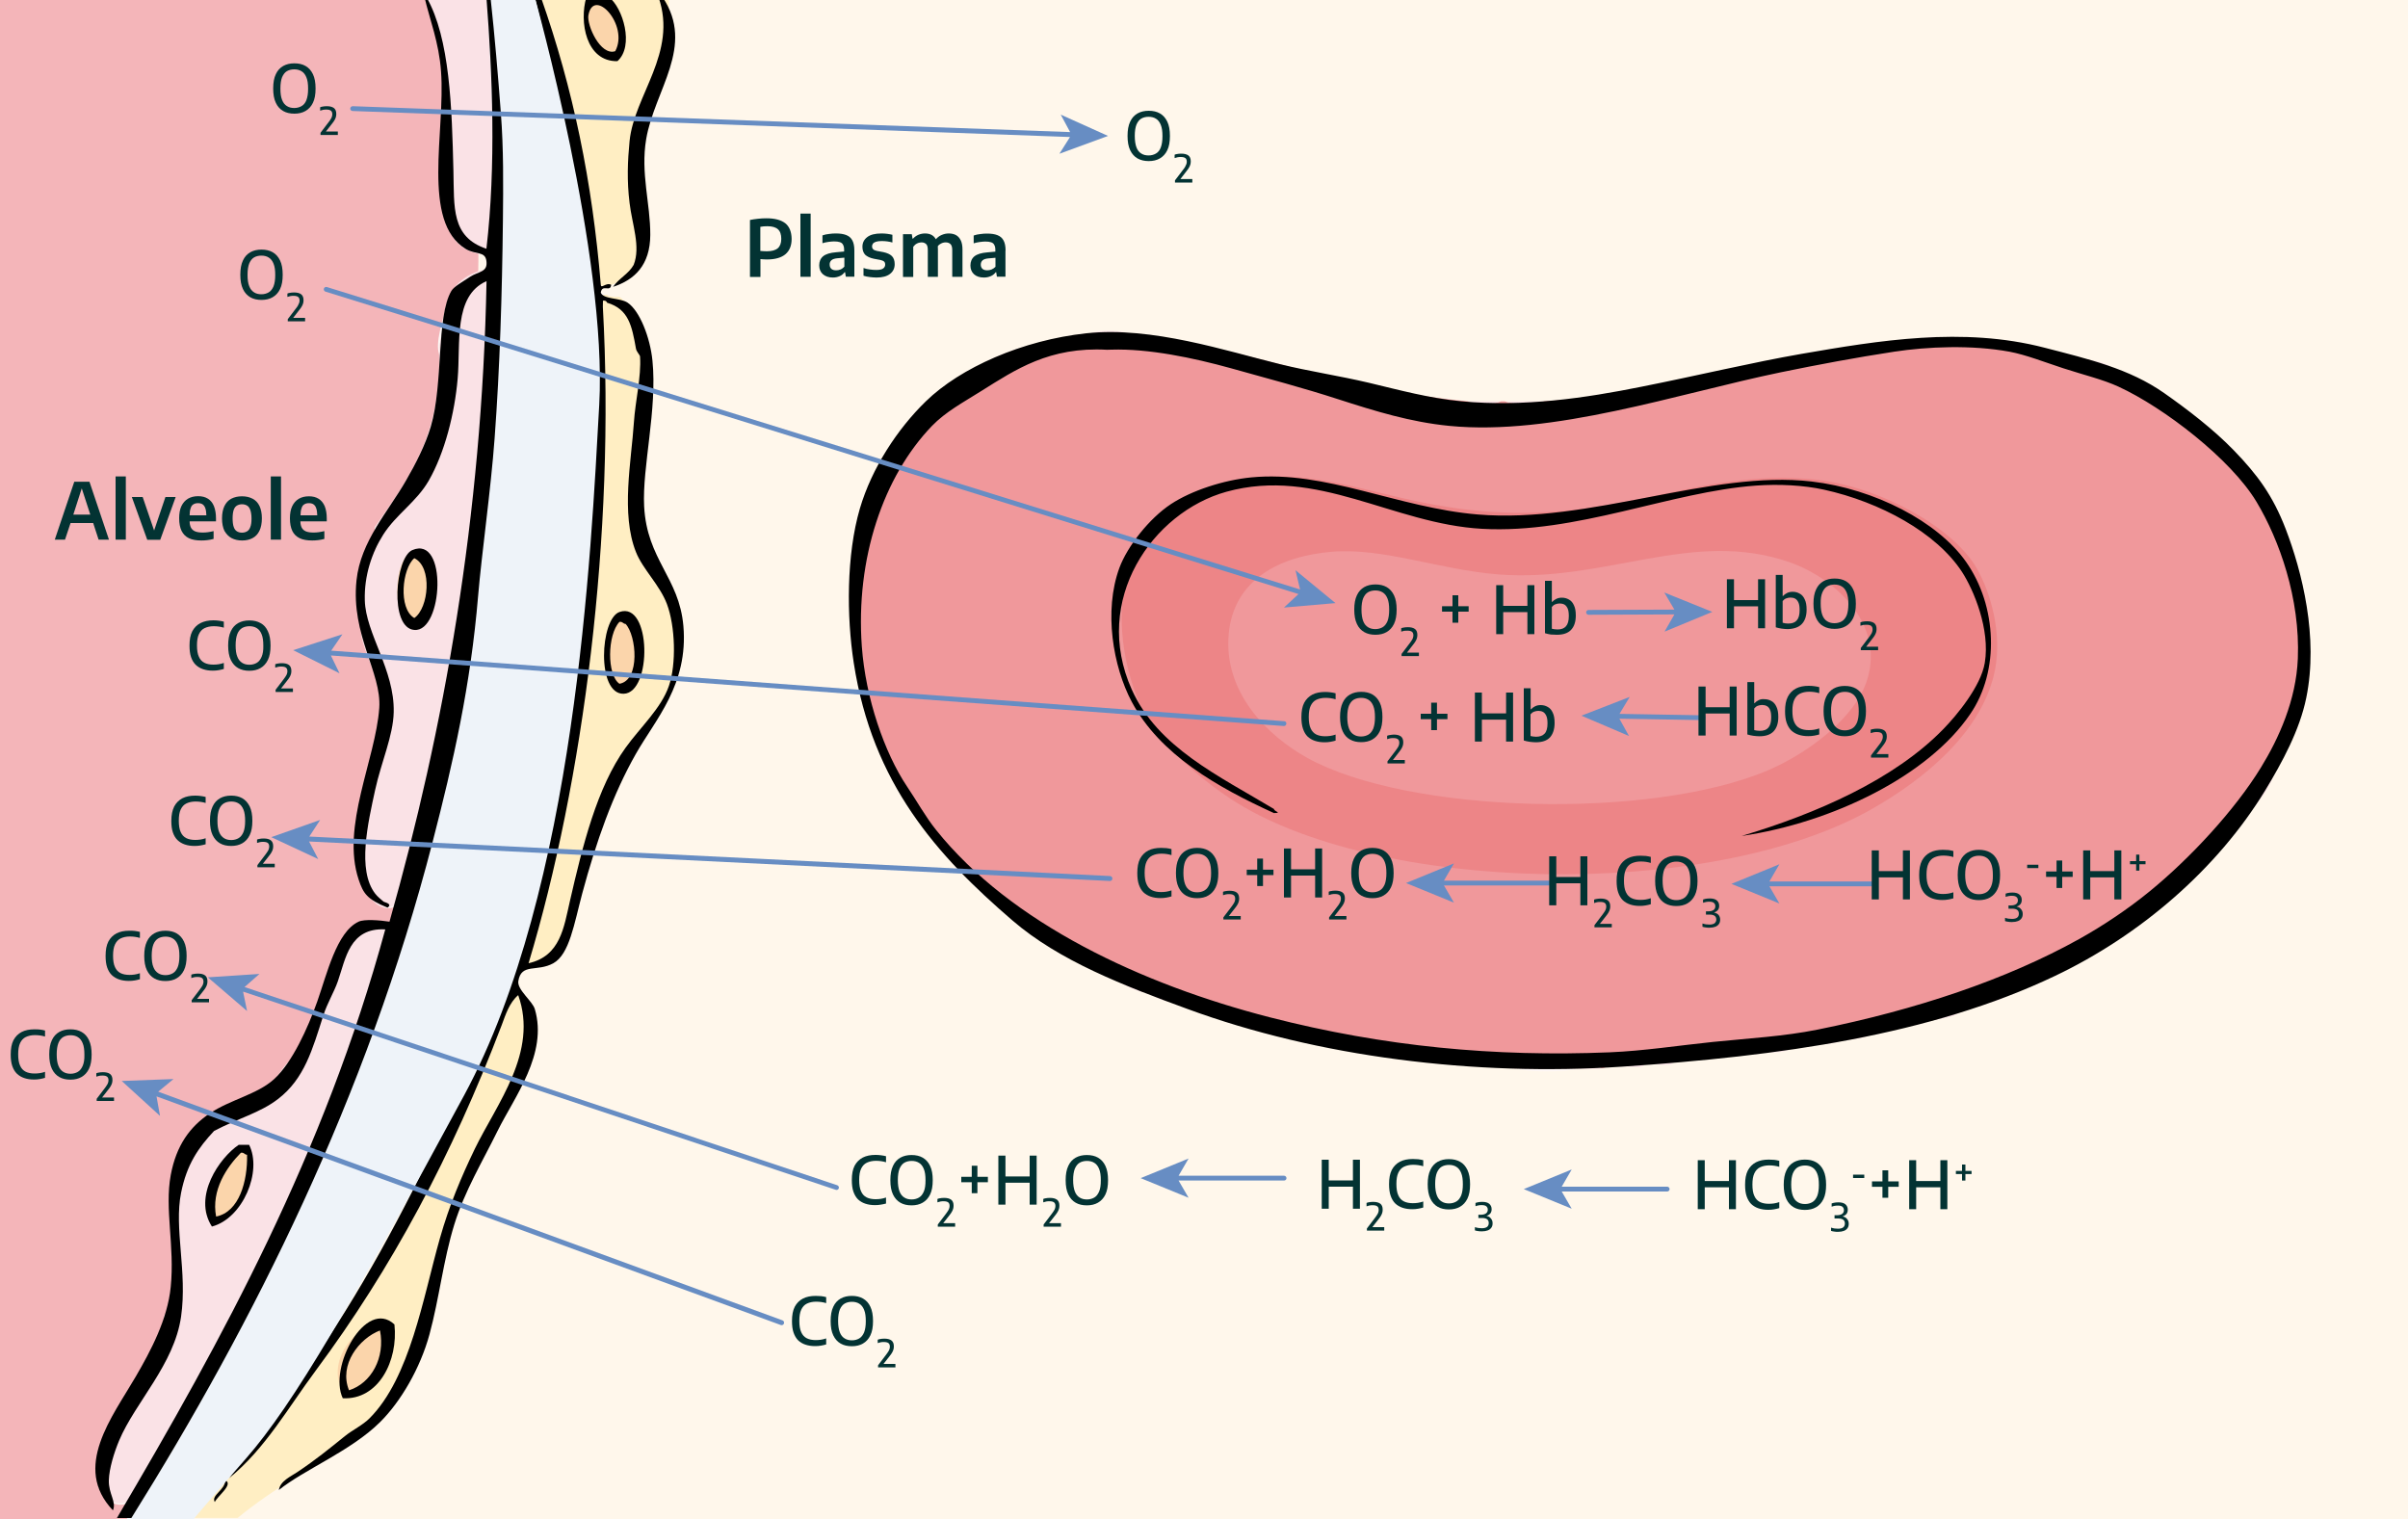 <?xml version="1.0" encoding="utf-8"?>
<!-- Generator: Adobe Illustrator 28.1.0, SVG Export Plug-In . SVG Version: 6.00 Build 0)  -->
<svg version="1.1" xmlns="http://www.w3.org/2000/svg" xmlns:xlink="http://www.w3.org/1999/xlink" x="0px" y="0px"
	 viewBox="0 0 2000 1261.8" style="enable-background:new 0 0 2000 1261.8;" xml:space="preserve">
<rect x="0" y="0" width="2000" height="1261.8" fill="#808080" stroke="none"/>
<style type="text/css">
	.Arched_x0020_Green{fill:url(#SVGID_1_);stroke:#FFFFFF;stroke-width:0.25;stroke-miterlimit:1;}
	.st0{fill-rule:evenodd;clip-rule:evenodd;fill:#F4B5B9;}
	.st1{fill-rule:evenodd;clip-rule:evenodd;fill:#FFF7EB;}
	.st2{fill-rule:evenodd;clip-rule:evenodd;fill:#FAE2E6;}
	.st3{fill-rule:evenodd;clip-rule:evenodd;fill:#FFEEC3;}
	.st4{fill-rule:evenodd;clip-rule:evenodd;fill:#FDF6F4;}
	.st5{fill-rule:evenodd;clip-rule:evenodd;fill:#F0989B;}
	.st6{fill-rule:evenodd;clip-rule:evenodd;fill:#FBD5AB;}
	.st7{fill-rule:evenodd;clip-rule:evenodd;fill:#ED8587;}
	.st8{fill-rule:evenodd;clip-rule:evenodd;}
	.st9{fill-rule:evenodd;clip-rule:evenodd;fill:#EEF3F9;}
	.st10{fill:#678DC3;}
	.st11{fill:#033333;}
</style>
<linearGradient id="SVGID_1_" gradientUnits="userSpaceOnUse" x1="119.054" y1="294.804" x2="119.761" y2="294.097">
	<stop  offset="0" style="stop-color:#249E2E"/>
	<stop  offset="0.983" style="stop-color:#1C371D"/>
</linearGradient>
<g id="Layer_1">
	<path class="st0" d="M456.6-2.2c8.3,58.1,9.7,123,9.8,184.3c0.4,190.9-25.8,370-57.7,524.8c-22,106.8-46.1,211.3-81.6,300.6
		c-36.7,92.2-78.3,175.7-119.6,255.8c-75.5,0-151,0-226.5,0c0-421.8,0-843.7,0-1265.5C139.6-2.2,298.1-2.2,456.6-2.2z"/>
	<path class="st1" d="M2014.1,1265.3c-790.9,0-1113.9,0-1904.8,0c30.3-79.9,111.3-173.3,138.2-265.3c26-89.1,91.6-187.9,107.7-294.4
		c23.4-154.5,42.6-333.2,42.3-523.7c-0.1-61.2-1.1-126-7.2-184c687.9,0,936,0,1623.8,0V1265.3z"/>
	<path class="st2" d="M352.6-2.2c17.7,0,35.4,0,53.1,0c1.5,11.2,0.5,24.9,3.4,34.8c0,0.6,0,1.1,0,1.7c1.1,6.7-2.2,17.6,1.7,21.5
		c0,9.4,1.2,17.6,3.4,24.9c-1,7.1,1.2,11,1.7,16.6c0,0.6,0,1.1,0,1.7c0.8,25.4-1.1,61.5,0,87.8c0.6,14.4,5.4,32.3-12,34.8
		c0-3.3,0-6.6,0-9.9c-44.8-3.8-34.2-52.4-34.3-87.8C369.7,82.7,369.5,39.5,352.6-2.2z"/>
	<path class="st3" d="M488.7,229.9c2.3-93.4-26.7-156.5-42.9-232c36.6,0,73.1,0,109.7,0c0,8.3,0,16.6,0,24.9c3,7,1.3,18.7,1.7,28.2
		c-12,22.9-31.7,52.1-32.6,86.2c-0.5,20.7,11.8,39.7,10.3,58c-1.4,17.7-15.7,47.4-39.4,41.4c-2.5-0.9-4.2,6.5-5.1,1.7
		C489.5,235.7,492.5,229.6,488.7,229.9z"/>
	<path class="st4" d="M409.2,34.3c3.9,3.9,0.6,14.9,1.7,21.5C407,51.9,410.3,41,409.2,34.3z"/>
	<path class="st2" d="M369.8,256.4c3.7-18.5,15.8-28.9,34.3-33.1c3.3,3.4,5.4,8,8.6,11.6c3.8,10.2,2.7,17.3,1.7,29.8
		c-4,9.4-0.6,26-1.7,38.1c0,0.6,0,1.1,0,1.7c-3.1,15.8-5.4,32.4-8.6,48.1c-2.9,11-5.8,22-6.9,34.8c-5.2,38.2,1.5,98.9-3.4,142.5
		c0,0.6,0,1.1,0,1.7c-2.7,4.1-2.6,10.8-3.4,16.6c0,0.5,0,1.1,0,1.7c-3.5,4.9-4.8,12-6.9,18.2c-4,11-7.2,22.8-10.3,34.8
		c-7.9,7.9-11.5,19.8-13.7,33.2c-4.5,33.7-14.4,62.3-17.1,97.8c-7.4,7.2-8.7,20.3-24,19.9c-11.7-3.6-14.2-16.1-20.6-24.9
		c-9.5-57,16.3-95.9,18.9-137.6c1.3-20.2-10.1-40.1-15.4-58c0-15.5,0-30.9,0-46.4c0-1.1,0-2.2,0-3.3c2.5-8.1,5.5-15.7,8.6-23.2
		c0-0.6,0-1.1,0-1.7c6.9-4.7,4.8-14.3,1.7-21.5c27.1-38.4,54.9-76.2,53.1-142.5C364.7,280.2,370.2,271.1,369.8,256.4z"/>
	<path class="st4" d="M414.4,264.7c-1.1,12.2,2.3,28.7-1.7,38.1C413.8,290.6,410.4,274.1,414.4,264.7z"/>
	<path class="st2" d="M905.9,276.8c6.3-2.8,24.5-2.8,30.8,0C926.4,276.8,916.1,276.8,905.9,276.8z"/>
	<path class="st5" d="M866.5,283.6c13.9-1.5,25.3-5.5,39.4-6.8c10.3,0,20.5,0,30.8,0c100.9,12,178.7,47.1,282.4,56.5
		c5.2,2.8,22.2,2.8,27.4,0c1.1,0,2.3,0,3.4,0c6.9,2.8,25.6,2.8,32.5,0c115.3-6.7,199.9-44.2,314.9-51.3c5.7,0,11.4,0,17.1,0
		c48.7-2.5,83.5,8.9,121.5,17.1c5,3.5,12.3,4.8,18.8,6.8c22.5,7.1,37.5,21.8,56.5,32.5c6.7,4.7,12.6,10.2,18.8,15.4
		c4.8,4.9,9.8,9.6,15.4,13.7c1.5-0.3,1.6,0.7,1.7,1.7c6.4,7.3,12.5,14.9,20.5,20.5c13.3,18.1,24.7,38,32.5,61.6
		c2.6,8.8,4.7,18.1,8.6,25.7c2.7,11,3.4,24,6.8,34.2c1.1,5.2-2.2,14.7,1.7,17.1c1.5,47.7-12.6,79.8-27.4,111.2
		c-6.1,13.3-15,23.8-22.2,35.9c-1.7,0-1.3,2.1-1.7,3.4c-20.9,20.8-37.2,46.1-61.6,63.3c-8.7,7.3-17.2,14.8-25.7,22.2
		c-7.7,5.5-15.8,10.4-22.2,17.1c-27.9,16-56.4,31.5-87.3,44.5c-7,1-12.7,3.3-17.1,6.8c-10.2,1.2-17.2,5.6-25.7,8.6
		c-6.3,1.1-13.1,1.8-17.1,5.1c-20.7,4.5-35.6,6.5-53,12c-8.6,1.1-17.3,2.1-24,5.1c-0.6,0-1.1,0-1.7,0c-7,0.4-14,0.8-18.8,3.4
		c-8.9,0.3-17,1.2-24,3.4c-6.2,1.2-14.2,0.6-18.8,3.4c-25.7,3.3-53.3,4.9-78.7,8.5c-6.3,1.1-17-2.2-20.5,1.7c-1.1,0-2.3,0-3.4,0
		c-6.3,1.1-17-2.2-20.5,1.7c-6.2-0.5-11.1,0.3-15.4,1.7c-2.4-2.8-16.4-2.8-18.8,0c-17.7,0-35.4,0-53.1,0
		c-96.3-5.9-200.5-22.6-280.6-54.8c-8.3-3.1-16.3-6.5-25.7-8.6c-1.1,0-2.3,0-3.4,0c-7-4.9-15-8.9-24-12
		c-35.1-19.1-72-36.4-99.2-63.3c-5.9-7.2-13.8-12.4-20.5-18.8c-5-6.4-10.7-12.1-17.1-17.1c-42-49.8-77.6-111.4-80.4-195.1
		c2.8-2.9,2.8-17.6,0-20.5c-1.3-8.8,2.4-12.4,1.7-20.5c0-6.8,0-13.7,0-20.5c2.5-11.8,5-23.5,6.8-35.9c6.3-13.1,12.3-26.5,18.8-39.4
		c3.9-3.6,4.9-9.9,8.6-13.7c12.2-17.4,25.6-33.7,42.8-46.2c7.9-7,18.8-10.9,27.4-17.1C829.6,295.8,849.7,291.4,866.5,283.6z"/>
	<path class="st2" d="M1597.2,281.9c1.8-2.8,15.3-2.8,17.1,0C1608.6,281.9,1602.9,281.9,1597.2,281.9z"/>
	<path class="st2" d="M1219,333.2c9.1,0,18.3,0,27.4,0C1241.2,336.1,1224.2,336.1,1219,333.2z"/>
	<path class="st2" d="M1249.8,333.2c10.8,0,21.7,0,32.5,0C1275.4,336.1,1256.7,336.1,1249.8,333.2z"/>
	<path class="st4" d="M301.2,486.8c0,15.5,0,30.9,0,46.4C298.4,521.5,298.4,498.4,301.2,486.8z"/>
	<path class="st2" d="M1915.5,511.2c3.9,2.4,0.6,11.9,1.7,17.1C1913.3,525.9,1916.5,516.4,1915.5,511.2z"/>
	<path class="st2" d="M251.5,869.6c13.5-28.3,27.7-118.8,66.9-102.8c4.2,5.3,9.8,9.3,8.6,19.9c-4.7,11-4.3,26.8-6.9,39.8
		c-3.6,4.8-4.1,12.6-6.9,18.2c0,0.6,0,1.1,0,1.7c-5.7,7.7-10.8,16.1-15.4,24.9c-6.8,12.2-15.3,22.8-18.9,38.1
		c-7.2,4.5-0.3,13-1.7,21.6c-2.9,7.2-5.3,14.8-6.9,23.2c-5.5,7.9-10.1,16.7-13.7,26.5c0,0.6,0,1.1,0,1.7
		c-6.8,7.8-11.4,17.7-15.4,28.2c-0.1,2.1-2.2,2.3-1.7,5c-5.7,9.4-9.9,20.2-13.7,31.5c0,0.6,0,1.1,0,1.7c-4.9,5.8-7.2,14.1-10.3,21.6
		c-2,5.2-5.8,8.8-6.9,14.9c-20.5,32.7-36,70.1-54.9,104.4c0,0.6,0,1.1,0,1.7c-7.1,4.7-10,13.5-15.4,19.9c0,0.6,0,1.1,0,1.7
		c-14.3,11.1-25.2,48-51.4,31.5c0.3-4.1-2.7-5.1-3.4-8.3c0-5.5,0-11.1,0-16.6c7.2-52.7,43.2-77.6,53.1-127.6
		c19.7-13.4,4.3-43.9,8.6-74.6c0-0.6,0-1.1,0-1.7c3.9-3.4,0.6-13.8,1.7-19.9c1.7-11.7,6.2-20.5,6.9-33.2
		c6.7-15.7,16.2-28.6,27.4-39.8c18.9-10.5,42.8-16,53.1-34.8C241.4,883,247.6,877.4,251.5,869.6z"/>
	<path class="st3" d="M157.9,1260.7c27.9-28.6,56.2-61.5,82.3-96.1c25.7-34.1,53.2-68.3,72-104.4c40-76.9,76.5-158.5,109.7-242
		c15.9,3,20.2,18.7,20.6,33.2c0.9,41.2-29.2,73-44.6,107.7c-12.7,28.7-29.9,59.3-36,86.2c-3.7,16.4,0,28.7-3.4,46.4
		c-18.2,93.7-103.9,121.4-161.1,169C184.2,1260.7,171,1260.7,157.9,1260.7z"/>
	<path class="st4" d="M146.9,995.6c-1.1,6.1,2.2,16.5-1.7,19.9C146.3,1009.3,143,998.9,146.9,995.6z"/>
	<path class="st2" d="M1369.6,884.2c3.5-3.9,14.2-0.6,20.5-1.7C1386.6,886.4,1375.9,883.1,1369.6,884.2z"/>
	<path class="st2" d="M1345.6,886c3.5-3.9,14.2-0.6,20.5-1.7C1362.7,888.2,1352,884.9,1345.6,886z"/>
	<path class="st2" d="M1311.4,887.7c2.4-2.8,16.4-2.8,18.8,0C1324,887.7,1317.7,887.7,1311.4,887.7z"/>
	<path class="st4" d="M1258.4,887.7c17.7,0,35.4,0,53.1,0C1297.7,890.5,1272.1,890.5,1258.4,887.7z"/>
	<path class="st4" d="M81.8,1219.3c0.6,0,1.1,0,1.7,0c0,5.5,0,11.1,0,16.6c-0.6,0-1.1,0-1.7,0C81.8,1230.4,81.8,1224.8,81.8,1219.3z
		"/>
	<path class="st4" d="M369.8,256.4c0.4,14.8-5.1,23.8-5.1,38.1C361.4,283.6,367.7,267.7,369.8,256.4z"/>
	<path class="st4" d="M311.5,437c3.1,7.2,5.2,16.8-1.7,21.5C315.9,451.9,309.6,442,311.5,437z"/>
	<path class="st4" d="M309.8,460.2c-3.1,7.5-6.1,15.1-8.6,23.2C300.9,472.7,305.2,466.3,309.8,460.2z"/>
	<path class="st4" d="M318.4,753.6c15.3,0.4,16.6-12.7,24-19.9C338.1,742.9,330.7,757.8,318.4,753.6z"/>
	<path class="st4" d="M373.2,602.8c-6.2,9.4-9,22.2-13.7,33.2C361.7,622.6,365.3,610.6,373.2,602.8z"/>
	<path class="st4" d="M390.4,549.7c-1.2,7.1-2.8,13.9-6.9,18.2C385.6,561.7,386.8,554.6,390.4,549.7z"/>
	<path class="st4" d="M393.8,531.5c0.2,6.9-0.5,12.8-3.4,16.6C391.2,542.3,391.1,535.6,393.8,531.5z"/>
	<path class="st4" d="M397.2,387.3c-2.2,40.9,4.2,101.7-3.4,142.5C398.7,486.2,392,425.5,397.2,387.3z"/>
	<path class="st4" d="M412.6,304.4c-0.3,18.5-3.3,34.4-8.6,48.1C407.2,336.8,409.5,320.2,412.6,304.4z"/>
	<path class="st4" d="M416.1,98.9c4.2,34.6-0.4,77.7,3.4,112.7c-4,4.4-7.3,9.6-13.7,11.6c2,4.2,6.8,5.6,6.9,11.6
		c-3.2-3.6-5.3-8.2-8.6-11.6c0-0.6,0-1.1,0-1.7c17.4-2.5,12.6-20.4,12-34.8C415,160.4,416.9,124.4,416.1,98.9z"/>
	<path class="st4" d="M414.4,80.7c1.7,3.4,4.4,14.4,1.7,16.6C415.6,91.7,413.3,87.8,414.4,80.7z"/>
	<path class="st4" d="M405.8-2.2c0.6,0,1.1,0,1.7,0c0.2,12,2.8,21.6,1.7,34.8C406.3,22.8,407.3,9.1,405.8-2.2z"/>
	<path class="st3" d="M490.5,243.1c2.5,2.6,8.8,1.5,13.7,1.7c2,1.9,6.1,1.9,10.3,1.7c40.3,31.2,9,118.9,12,175.7
		c0.6,10.9,3.6,25.7,6.9,36.5c3.9,12.9,20.3,28.6,25.7,44.8c23.5,69.9-31.4,100.8-49.7,139.2c-9.8,20.5-14,48.4-20.6,72.9
		c-8.2,30.7-11.7,72.8-39.4,84.5c-4.2,9-21.2-4.5-22.3,6.6C475.4,653.4,505.4,442.2,490.5,243.1z"/>
	<path class="st4" d="M488.7,229.9c3.7-0.3,0.8,5.9,1.7,8.3c1,4.8,2.7-2.5,5.1-1.7c-9.2,7.3,3.7,5.6,8.6,8.3
		c-4.9-0.2-11.2,0.9-13.7-1.7C487.8,240.7,489,234.6,488.7,229.9z"/>
	<path class="st4" d="M555.6,22.7c5.4,3.7,4.4,22.2,1.7,28.2C556.9,41.3,558.6,29.7,555.6,22.7z"/>
	<path class="st4" d="M86.9,1244.2c26.2,16.5,37.2-20.3,51.4-31.5C127.2,1226.3,110.2,1263.8,86.9,1244.2z"/>
	<path class="st4" d="M138.4,1211c5.4-6.4,8.3-15.2,15.4-19.9C148.8,1197.9,145.5,1206.3,138.4,1211z"/>
	<path class="st4" d="M208.6,1085.1c-18.3,34.7-34.2,71.9-54.9,104.4C172.6,1155.2,188.2,1117.8,208.6,1085.1z"/>
	<path class="st4" d="M225.8,1048.6c-2.8,7.8-5.3,15.9-10.3,21.6C218.6,1062.7,220.9,1054.4,225.8,1048.6z"/>
	<path class="st4" d="M239.5,1015.5c-3.6,11.4-7.9,22.2-13.7,31.5C229.6,1035.7,233.8,1024.9,239.5,1015.5z"/>
	<path class="st4" d="M256.6,982.3c-5,9.5-9.4,19.7-15.4,28.2C245.3,1000,249.9,990.1,256.6,982.3z"/>
	<path class="st4" d="M270.4,954.1c-3,10.4-8.1,18.7-13.7,26.5C260.3,970.9,264.8,962,270.4,954.1z"/>
	<path class="st4" d="M278.9,909.4c-5.2,6.3,3.6,15.8-1.7,21.6C278.6,922.4,271.7,913.9,278.9,909.4z"/>
	<path class="st4" d="M313.2,846.4c-3.9,9.5-9,17.8-15.4,24.9C302.4,862.5,307.5,854.1,313.2,846.4z"/>
	<path class="st4" d="M320.1,826.5c-1.1,7.3-2.4,14.3-6.9,18.2C315.9,839.1,316.4,831.3,320.1,826.5z"/>
	<path class="st4" d="M318.4,766.9c6.5,2,13.2,12.6,8.6,19.9C328.2,776.1,322.6,772.2,318.4,766.9z"/>
	<path class="st4" d="M234.4,887.8c5.3-6.5,11.6-12,17.1-18.2C247.6,877.4,241.4,883,234.4,887.8z"/>
	<path class="st4" d="M153.8,962.4c4.4-17.8,14.8-29.9,27.4-39.8C170,933.9,160.4,946.8,153.8,962.4z"/>
	<path class="st4" d="M145.2,1017.1c-4.3,30.7,11.2,61.2-8.6,74.6C154.5,1077.1,137.3,1044.3,145.2,1017.1z"/>
	<path class="st2" d="M743.3,367.5c10.4-19.3,24.1-35.2,42.8-46.2C768.9,333.8,755.5,350,743.3,367.5z"/>
	<path class="st2" d="M715.9,420.5c4-15.4,10.5-28.3,18.8-39.4C728.2,394,722.2,407.4,715.9,420.5z"/>
	<path class="st2" d="M787.8,713.1c6.4,5,12.1,10.7,17.1,17.1C798.5,725.2,792.8,719.5,787.8,713.1z"/>
	<path class="st4" d="M804.9,730.2c6.7,6.4,14.6,11.6,20.5,18.8C816.2,745.2,811.3,737,804.9,730.2z"/>
	<path class="st2" d="M948.6,824.3c-8.9-3-16.9-7-24-12C933.6,815.4,941.6,819.4,948.6,824.3z"/>
	<path class="st2" d="M977.7,832.9c-10.8-0.7-18.2-4.6-25.7-8.6C961.4,826.4,969.4,829.8,977.7,832.9z"/>
	<path class="st2" d="M1609.2,846.6c4-3.4,10.8-4,17.1-5.1C1622.2,844.8,1615.5,845.5,1609.2,846.6z"/>
	<path class="st2" d="M1651.9,832.9c4.4-3.5,10.1-5.8,17.1-6.8C1664.2,829.2,1658.4,831.4,1651.9,832.9z"/>
	<path class="st2" d="M1865.8,678.9c-18,25.9-41,46.8-63.3,68.4c-5-1,2.6-2.7,1.7-5.1C1828.6,724.9,1845,699.7,1865.8,678.9z"/>
	<path class="st2" d="M1889.8,639.5c-4,15.4-13.1,25.7-22.2,35.9C1874.8,663.3,1883.7,652.9,1889.8,639.5z"/>
	<path class="st4" d="M1860.7,381.1c-5.6-2.9-8.1-9-13.7-12c-0.1-1-0.2-2-1.7-1.7C1833.6,352.5,1856.7,375.4,1860.7,381.1z"/>
	<path class="st2" d="M1735.8,299c7.3,1.2,14.3,2.8,18.8,6.8C1748.1,303.8,1740.8,302.5,1735.8,299z"/>
	<path class="st2" d="M1811.1,338.4c8.7,2.7,13.8,9.1,18.8,15.4C1823.7,348.6,1817.8,343,1811.1,338.4z"/>
	<path class="st2" d="M1847,369.2c5.6,3,8.1,9,13.7,12c1.2,4,5.7,4.6,6.9,8.6C1859.5,384.1,1853.4,376.5,1847,369.2z"/>
	<path class="st2" d="M1900.1,451.3c4.7,6.7,7,15.8,8.6,25.7C1904.8,469.4,1902.7,460.1,1900.1,451.3z"/>
	<path class="st2" d="M1756.3,781.6c6.4-6.7,14.6-11.7,22.2-17.1C1773,772,1764.6,776.7,1756.3,781.6z"/>
	<path class="st2" d="M1532.2,863.7c6.7-3,15.3-4.1,24-5.1C1549.8,861.9,1541.4,863.2,1532.2,863.7z"/>
	<path class="st2" d="M1511.6,867.1c4.8-2.6,11.8-3,18.8-3.4C1525.8,866.4,1519.1,867.2,1511.6,867.1z"/>
	<path class="st2" d="M1468.8,874c4.6-2.8,12.6-2.2,18.8-3.4C1483.5,873.8,1476.5,874.2,1468.8,874z"/>
	<path class="st2" d="M813.4,304.1c14.5-10,33.6-15.4,53.1-20.5C849.7,291.4,829.6,295.8,813.4,304.1z"/>
	<path class="st2" d="M709.1,456.4c0,6.8,0,13.7,0,20.5C706.2,474,706.2,459.4,709.1,456.4z"/>
	<path class="st2" d="M707.4,497.5c2.8,2.9,2.8,17.6,0,20.5C707.4,511.2,707.4,504.3,707.4,497.5z"/>
	<path class="st6" d="M511,42.6c-4,0-8,0-12,0c-7.7-8-10-21.3-13.7-33.1C500.5-14.6,526.9,26.7,511,42.6z"/>
	<path class="st6" d="M342.4,458.6c22.9-7.3,26.6,63,3.4,63C324.9,521.6,325.6,463.9,342.4,458.6z"/>
	<path class="st6" d="M524.7,513.3c4.5,13.7,10.9,46.3-1.7,56.3C494.5,574.7,496.7,501.2,524.7,513.3z"/>
	<path class="st7" d="M1049.6,396.5c35.5-3.9,79,8.9,114.7,17.1c35.9,8.3,72.8,13.7,114.6,12c88.7-3.7,144.1-35.2,227.6-27.4
		c51.6,4.8,115.1,38.6,135.2,73.6c12,20.9,21,54,15.4,83.9c-9.6,50.9-57.5,90.8-102.7,116.4c-135.2,76.6-412.7,70-532.2-8.6
		c-25.8-17-55.8-43.2-70.2-68.4c-14.3-25-29.4-78.6-13.7-123.2C953.4,428.9,999.1,402.1,1049.6,396.5z M1020.5,526.6
		c-4.4,48.5,32.3,84.5,65,102.7c84.2,46.8,286,51.9,383.3,10.3c31.9-13.7,72-42.7,82.1-75.3c14.4-46.5-27.1-84.4-65-97.5
		c-80.4-27.8-152.7,17.2-241.3,10.3c-49.3-3.9-96-22.5-138.6-18.8C1062.5,461.9,1024.6,481.6,1020.5,526.6z"/>
	<path class="st6" d="M170.9,1007.2c0-2.8,0-5.5,0-8.3c10.2-15,12-46.8,36-43.1C214.9,976,186.3,1037.1,170.9,1007.2z"/>
	<path class="st6" d="M322.5,1105c-2.7,25.4-10.8,53.2-37.7,49.7C269.1,1131.2,299.4,1090.8,322.5,1105z"/>
	<path class="st8" d="M444.2-2.2c1.7,0,3.4,0,5.1,0c26.8,76.1,42.6,153.1,49.7,238.7c0.3,3.7,4.3-2.2,8.6,0
		c-0.5,6.7-7.6-1.1-8.6,6.6c2.3,5.7,16.1,4.1,22.3,8.3c10,6.7,18.7,28.9,20.6,48.1c4.1,40.5-8.6,88.6-6.9,121
		c2.3,44.5,29.1,59,32.6,99.4c4.2,48.7-23.3,77.7-39.4,106.1c-19.2,33.7-33,72.9-44.6,116c-6.8,25.4-10.6,50.5-24,58
		c-13.5,7.5-26.7-0.4-29.1,14.9c-1.1,7.1,11.8,16.6,13.7,23.2c11,37.1-17,73-30.9,101.1c-12.5,25.4-27.3,49.7-36,77.9
		c-9.1,29.4-12.5,61.4-20.6,91.2c-7.6,27.9-23.8,55.8-41.1,72.9c-24,23.8-63,39.4-84,56.3c1.2-7.6,10.1-11.3,15.4-14.9
		c15.4-10.3,26.5-19.4,39.4-29.8c6.4-5.2,14.7-9,20.6-14.9c33.6-33.8,44.2-99.4,58.3-149.2c7.8-27.5,17.8-51.2,29.1-74.6
		c18.3-37.6,52.9-80.4,36-127.6c-7.4,6.3-10.5,16.3-13.7,24.9c-41.4,108.6-91.3,201.9-154.3,286.7c-22.8,30.6-42,65-72,89.5
		c20.9-29.9,43.3-60,65.1-91.2c43.9-62.6,79.2-128.6,113.1-200.5c16.8-35.6,30.6-74.1,44.6-112.7c27.9-77,48.6-162,60-251.9
		c5.7-45,7.8-93,12-140.9C498.9,275.8,477.8,131.4,444.2-2.2z M500.7,254.7C511.2,444.4,484.4,649.3,439,800
		c26.6-5.9,29.4-30.3,34.3-51.4c10.6-46.2,22.5-94.6,46.3-127.6c12.2-17,29.6-32.7,36-51.4c6.2-18.1,5.3-49.4-1.7-68
		c-6-15.8-20.1-28.9-25.7-43.1c-12.7-31.8-3.8-75.7-1.7-107.7c1.2-18.2,6.2-37.7,5.1-54.7c-0.1-1.3-3-4-3.4-6.6
		c-3.4-19-6.1-32.8-24-38.1c-0.4-1.3-1.4-1.9-3.4-1.7C500.7,251.4,500.7,253.1,500.7,254.7z"/>
	<path class="st8" d="M487-2.2c6.3,0,12.6,0,18.9,0c11.3,8.4,21.1,40.4,6.9,53C486.6,51.3,481,17.9,487-2.2z M488.7,12.7
		c-1.4,8.1,9.9,33.9,22.3,29.8C522.7,20.7,493-11.2,488.7,12.7z"/>
	<path class="st8" d="M547-2.2c1.1,0,2.3,0,3.4,0c27.2,40.7-6.8,76.9-13.7,117.7c-4.8,28.4,3.5,53.3,3.4,79.6
		c-0.1,25.2-13.2,37.4-30.9,43.1c4.8-7,12.9-10.7,17.1-18.2c6-15.1-1.3-33.6-3.4-51.4c-2.3-18.5-1.6-35.1,0-51.4
		C526.7,79,562.9,43.9,547-2.2z"/>
	<path class="st8" d="M902.4,276.8c54.5-5.8,115.7,14.6,160.9,25.7c23.6,5.8,49,9.6,73.6,15.4c25.2,6,50.9,13,77,15.4
		c52.2,4.9,103.5-2.9,148.9-12c47.8-9.5,92.5-20.3,133.5-27.4c63.8-11,133.8-22.8,201.9-5.1c37.1,9.6,70.3,17.4,99.2,37.6
		c19.5,13.7,41.1,30.2,58.2,47.9c19.2,19.9,32,37,42.8,65c13.6,35.5,27.4,89.9,17.1,140.3c-5.5,26.9-20,53.6-34.2,77
		c-39.5,64.8-103.1,120-174.6,154c-103.5,49.3-229,66.6-359.3,75.3c-122.9,8.2-253.1-8.2-361.1-47.9
		c-52.9-19.4-106.3-39.8-145.5-73.6C778.3,710.6,724.6,651,709.1,550.6c-6-38.5-6.2-89.8,5.1-128.3c9.9-33.6,31.2-66.1,54.8-89
		C797.5,305.5,849.1,282.5,902.4,276.8z M919.5,290.5c-47.9-2.7-76.1,16.5-104.4,34.2c-15.4,9.7-29.6,17.2-41.1,29.1
		c-40.3,41.9-63.5,110.1-58.2,183.1c3.1,42.9,18.8,88.4,37.6,116.4c7.8,11.5,15.3,25.1,24,35.9c62.2,77.8,171.4,128.5,277.2,155.7
		c95,24.4,186.8,33,282.3,29.1c28.8-1.2,57.3-5.7,85.6-8.6c30.3-3.1,59-4.6,87.3-10.3c81.4-16.4,156.4-41.4,217.3-75.3
		c20.7-11.6,40.8-25.2,58.2-39.4c33.6-27.4,70.7-67.4,92.4-102.7c15-24.4,29.4-56.2,30.8-90.7c2-50.1-15.4-98.5-34.2-130
		c-21.4-35.8-77.2-78.6-114.6-95.8c-13.2-6.1-28.7-9.7-46.2-15.4c-15.6-5.1-30.7-11.1-44.5-13.7c-31.5-5.8-68.3-4.2-95.8,0
		c-32,4.9-63,10.7-94.1,17.1c-86.1,17.8-189,53-275.5,44.5c-32.2-3.2-61.1-12.1-92.4-22.2c-28-9.1-58.1-17.1-89-25.7
		c-31-8.6-68.3-16.4-99.2-15.4C921.8,290.5,920.7,290.5,919.5,290.5z"/>
	<path class="st8" d="M342.4,456.9c29.6-12.8,25.6,68.3,1.7,66.3C323.1,521.5,328.4,462.9,342.4,456.9z M344.1,513.3
		c12-8.2,15.2-42.5,0-49.7C334,472.2,330.6,505.4,344.1,513.3z"/>
	<path class="st8" d="M514.5,508.3c26.6-9.4,27.3,67.5,3.4,67.9C495.3,576.6,498.4,514,514.5,508.3z M519.6,518.2
		c-2.2-0.1-2.4-2.1-5.1-1.7c-10.1,10.6-10.6,44.1,0,51.4C531.9,564.9,528.7,527.9,519.6,518.2z"/>
	<path class="st8" d="M206.9,950.8c11.1,22-5.1,61.1-30.9,67.9c-16.1-25.1,6.4-57.2,22.3-67.9C201.2,950.8,204.1,950.8,206.9,950.8z
		 M205.2,959.1c-2.2-0.1-2.4-2.1-5.1-1.7c-11.8,11.9-24.8,31.1-20.6,53C198.7,1006.6,205.7,981,205.2,959.1z"/>
	<path class="st8" d="M284.7,1161.3c-12.2-25.3,19-83.5,42.9-61.3C330.9,1130.2,314.3,1162.9,284.7,1161.3z M289.9,1154.7
		c18.5-5.9,30.2-27.1,25.7-49.7C298.3,1111.6,281.2,1133.6,289.9,1154.7z"/>
	<path class="st8" d="M187,1229.3c7.4,3.4-6.4,13.2-8.6,18.2C175,1241.8,187.4,1237.4,187,1229.3z"/>
	<path class="st8" d="M1446.6,694.3c61.8-18.5,126.7-46.7,167.7-89c10.9-11.2,31-35.4,34.2-54.8c4.6-27.8-9.3-60.6-18.8-75.3
		c-21.4-33-68.4-58.3-114.7-68.5c-16.8-3.7-37.5-4.8-56.5-3.4c-71.1,5.1-149.1,40.3-227.6,35.9c-74.1-4.1-136.8-51.6-212.2-30.8
		c-61.5,17-112.1,89.9-78.7,164.3c21.6,48.1,72.3,71.7,118.1,99.2c0.3,2.3,7.1,3.2,0,3.4c-47-21.5-94.6-48.4-118.1-92.4
		c-15.6-29.3-23.4-75.5-10.3-111.2c6.7-18.1,24.9-41.2,42.8-53c17.1-11.3,43.8-20,66.7-22.2c61.9-6,121.9,25.3,188.2,30.8
		c93.2,7.8,193.6-37.1,277.2-27.4c52.4,6.1,104.8,33.3,128.3,66.7c25.8,36.7,28.2,90.6,3.4,126.6
		C1601.4,644.4,1522,683.2,1446.6,694.3z"/>
	<path class="st9" d="M404.1-2.2h40.1c0,0,60.4,215.3,53.5,338.5c-6.9,123.3-19.4,401.6-112.2,573.4
		c-92.8,171.7-141.3,256.2-181.4,301.9c-40.2,45.7-46.2,53.7-46.2,53.7l-54.9-1c0,0,53.9-60.3,153.7-283.6
		c99.8-223.3,112.5-352.5,138.6-511.9C424.9,288.3,404.1-2.2,404.1-2.2z"/>
	<path class="st8" d="M352.6-2.2c0.6,0,1.1,0,1.7,0c19.4,34,21,91.6,22.3,144.2c0.7,30.3-1.9,54.8,27.4,64.6
		c8.1-69.4,5-144.6,0-208.8c1.1,0,2.3,0,3.4,0c3.6,33.4,6.2,64.3,8.6,96.1c2.3,30.2,2,59.1,1.7,89.5c-0.7,60.8-2.5,121.2-6.9,180.7
		c-3.1,42.5-10.8,96.2-13.7,130.9c-6.2,74.4-20.7,138.2-37.7,203.9c-54.9,212.6-148.7,399.4-250.3,561.9c-4,0-8,0-12,0
		c88.2-149.5,172.3-303,222.9-488.9c-29.8-1.6-32.9,24.5-39.4,43.1c-3.1,8.9-8.8,18.2-12,28.2c-9.1,28.4-15.7,52.7-37.7,69.6
		c-15.1,11.6-32.8,15.8-53.1,26.5c-13.1,14-22.7,27.8-27.4,51.4c-6,29.6,5.3,65.6,0,102.8c-5.7,39.7-38,71.1-51.4,102.8
		c-4.1,9.7-8.4,23.5-8.6,33.2c-0.3,11.3,6.5,17.7,3.4,24.9c-34-35.6-0.6-77.5,18.9-111c12.5-21.5,26.5-47.7,29.1-74.6
		c3.4-33.9-5.2-64.7,0-92.8c4.6-24.8,16-40.3,32.6-51.4c16.9-11.3,39.3-15.7,53.1-28.2c15.2-13.8,28.2-42.6,36-64.6
		c8.1-22.9,16-57.7,34.3-66.3c5-2.3,17.8-1.2,25.7,0c45.3-159.6,76.9-337.3,80.6-532c-27.8,12.2-21.4,51.9-24,81.2
		c-2.5,28.5-10.6,61.1-24,84.5c-10.2,17.7-27,27.9-37.7,44.7c-9.6,15-16,34.4-15.4,54.7c0.7,27.6,24.8,57.8,24,92.8
		c-0.4,19.7-10.4,41.6-15.4,64.6c-6,27.6-15.1,66.6,0,86.2c2,2.6,4.5,4.5,6.9,6.6c0.6,0.6,7.9,1.7,3.4,5
		c-17.2-6.9-20.2-11.9-24-23.2c-14.8-44.4,14-99.6,17.1-142.5c2.1-29.6-23.7-60.3-18.9-106.1c3.4-32.5,26.4-57.2,41.1-82.9
		c8-13.8,16.1-29.6,20.6-44.8c10.6-35.9,4.4-91.1,17.1-112.7c2.1-3.6,9.1-7.4,15.4-11.6c7.1-4.7,15-3.7,13.7-13.3
		c-1.1-8.3-8.9-5-17.1-9.9c-37.3-22.6-16.8-97.9-20.6-147.5C364.6,35.3,356.9,16.2,352.6-2.2z"/>
</g>
<g id="pil">
	<g>
		<path class="st10" d="M1390.7,506.3l-71.3,0.3c-1.1,0-2,0.9-2,2c0,1.1,0.9,2,2,2c0,0,0,0,0,0l71.3-0.3l-8.2,14.3l39.7-16.4
			l-39.9-16.1L1390.7,506.3z"/>
		<path class="st10" d="M1414.5,594.1l-69.4-1.2l8.5-14.1l-40.1,15.6l39.5,16.9l-8-14.4l69.4,1.2c0,0,0,0,0,0c1.1,0,2-0.9,2-2
			C1416.5,595.1,1415.6,594.2,1414.5,594.1z"/>
		<path class="st10" d="M292.9,92.2l595.8,21.6l-8.8,13.9l40.4-14.8L881,95.2l7.8,14.5L293,88.2c-1.1,0-2,0.8-2.1,1.9
			S291.7,92.2,292.9,92.2z"/>
		<path class="st10" d="M243.5,540l38.5,19.2l-7.2-14.8l791.5,58.6c0,0,0.1,0,0.1,0c1,0,1.9-0.8,2-1.9c0.1-1.1-0.7-2.1-1.8-2.1
			l-791.5-58.6l9.3-13.6L243.5,540z"/>
		<path class="st10" d="M922,727.6l-665.1-32.8l9-13.8l-40.6,14.3l39,18.2l-7.6-14.6l665.1,32.8c0,0,0.1,0,0.1,0
			c1.1,0,1.9-0.8,2-1.9C924,728.6,923.1,727.7,922,727.6z"/>
		<path class="st10" d="M695.4,984.4L203.1,819.8l12.4-10.9l-42.9,2.8l32.6,28l-3.3-16.1l492.3,164.6c0.2,0.1,0.4,0.1,0.6,0.1
			c0.8,0,1.6-0.5,1.9-1.4C697,985.9,696.4,984.8,695.4,984.4z"/>
		<path class="st10" d="M649.9,1096.6L131.4,906.7l12.7-10.5l-43,1.6l31.8,29l-2.9-16.2l518.5,189.9c0.2,0.1,0.5,0.1,0.7,0.1
			c0.8,0,1.6-0.5,1.9-1.3C651.5,1098.2,651,1097,649.9,1096.6z"/>
		<path class="st10" d="M1079.8,489.6L271.5,238.4c-1.1-0.3-2.2,0.3-2.5,1.3c-0.3,1.1,0.3,2.2,1.3,2.5l808.2,251.2l-12.1,11.2
			l42.8-3.7l-33.2-27.3L1079.8,489.6z"/>
		<path class="st10" d="M1286.9,735.4c1.1,0,2-0.9,2-2s-0.9-2-2-2h-87.6l8.3-14.3l-39.8,16.3l39.8,16.3l-8.3-14.3H1286.9z"/>
		<path class="st10" d="M1557.2,732.1h-87.6l8.3-14.3l-39.8,16.3l39.8,16.3l-8.3-14.3h87.6c1.1,0,2-0.9,2-2
			S1558.3,732.1,1557.2,732.1z"/>
		<path class="st10" d="M1066.5,976.5h-87.6l8.3-14.3l-39.8,16.3l39.8,16.3l-8.3-14.3h87.6c1.1,0,2-0.9,2-2
			S1067.6,976.5,1066.5,976.5z"/>
		<path class="st10" d="M1384.7,985.6h-87.6l8.3-14.3l-39.8,16.3l39.8,16.3l-8.3-14.3h87.6c1.1,0,2-0.9,2-2
			S1385.8,985.6,1384.7,985.6z"/>
	</g>
</g>
<g id="txt">
	<g>
		<path class="st11" d="M954.1,133.8c3.5,0,6.6-0.7,9.2-2.2c2.6-1.5,4.7-3.7,6.2-6.8c1.5-3.1,2.2-7,2.2-11.9c0-4.8-0.7-8.8-2.2-11.9
			c-1.5-3.1-3.5-5.3-6.1-6.8c-2.6-1.5-5.7-2.2-9.3-2.2s-6.6,0.7-9.3,2.2c-2.6,1.5-4.7,3.7-6.1,6.8c-1.5,3.1-2.2,7-2.2,11.9
			c0,4.8,0.7,8.8,2.2,11.9c1.5,3.1,3.5,5.3,6.1,6.8C947.5,133.1,950.6,133.8,954.1,133.8z M942.5,112.8c0-3.9,0.5-7,1.4-9.3
			c1-2.3,2.3-4,4-5c1.7-1,3.8-1.5,6.1-1.5c2.3,0,4.4,0.5,6.1,1.6c1.7,1,3.1,2.8,4,5.1c1,2.4,1.4,5.5,1.4,9.5c0,3.9-0.5,6.9-1.4,9.3
			s-2.3,4-4,5c-1.7,1-3.8,1.6-6.1,1.6c-2.4,0-4.4-0.5-6.1-1.6c-1.7-1-3.1-2.7-4-5.1S942.5,116.8,942.5,112.8z"/>
		<path class="st11" d="M984.4,138.4c-0.4,0.8-1,1.6-1.8,2.6l-6.7,8.8v1.8h14.4v-2.9h-9.9l5.1-6.6c0.9-1.1,1.6-2.1,2.1-3
			c0.5-0.9,0.9-1.8,1.1-2.6c0.2-0.8,0.3-1.6,0.3-2.5c0-2.3-0.7-3.9-2-4.9c-1.4-1-3.3-1.5-5.9-1.5c-0.7,0-1.3,0-2,0.1
			s-1.3,0.2-1.9,0.3c-0.6,0.1-1.2,0.3-1.6,0.5v2.8c0.8-0.3,1.6-0.5,2.5-0.7c0.9-0.2,1.8-0.2,2.7-0.2c1.7,0,2.9,0.3,3.7,0.9
			c0.8,0.6,1.2,1.6,1.2,3c0,0.6-0.1,1.3-0.3,1.9C985.1,137,984.8,137.7,984.4,138.4z"/>
		<path class="st11" d="M235.2,92.2c2.6,1.5,5.7,2.2,9.3,2.2c3.5,0,6.6-0.7,9.2-2.2c2.6-1.5,4.7-3.7,6.2-6.8c1.5-3.1,2.2-7,2.2-11.9
			c0-4.8-0.7-8.8-2.2-11.9c-1.5-3.1-3.5-5.3-6.1-6.8c-2.6-1.5-5.7-2.2-9.3-2.2s-6.6,0.7-9.3,2.2c-2.6,1.5-4.7,3.7-6.1,6.8
			c-1.5,3.1-2.2,7-2.2,11.9c0,4.8,0.7,8.8,2.2,11.9C230.5,88.5,232.6,90.7,235.2,92.2z M234.3,64.1c1-2.3,2.3-4,4-5
			c1.7-1,3.8-1.5,6.1-1.5c2.3,0,4.4,0.5,6.1,1.6c1.7,1,3.1,2.8,4,5.1c1,2.4,1.4,5.5,1.4,9.5c0,3.9-0.5,6.9-1.4,9.3s-2.3,4-4,5
			c-1.7,1-3.8,1.6-6.1,1.6c-2.4,0-4.4-0.5-6.1-1.6c-1.7-1-3.1-2.7-4-5.1c-1-2.4-1.4-5.5-1.4-9.5C232.9,69.5,233.4,66.4,234.3,64.1z"
			/>
		<path class="st11" d="M275.8,102.7c0.9-1.1,1.6-2.1,2.1-3c0.5-0.9,0.9-1.8,1.1-2.6c0.2-0.8,0.3-1.6,0.3-2.5c0-2.3-0.7-3.9-2-4.9
			c-1.4-1-3.3-1.5-5.9-1.5c-0.7,0-1.3,0-2,0.1s-1.3,0.2-1.9,0.3c-0.6,0.1-1.2,0.3-1.6,0.5v2.8c0.8-0.3,1.6-0.5,2.5-0.7
			c0.9-0.2,1.8-0.2,2.7-0.2c1.7,0,2.9,0.3,3.7,0.9c0.8,0.6,1.2,1.6,1.2,3c0,0.6-0.1,1.3-0.3,1.9c-0.2,0.7-0.5,1.4-1,2.1
			c-0.4,0.8-1,1.6-1.8,2.6l-6.7,8.8v1.8h14.4v-2.9h-9.9L275.8,102.7z"/>
		<path class="st11" d="M207.9,246.9c2.6,1.5,5.7,2.2,9.3,2.2c3.5,0,6.6-0.7,9.2-2.2c2.6-1.5,4.7-3.7,6.2-6.8s2.2-7,2.2-11.9
			c0-4.8-0.7-8.8-2.2-11.9c-1.5-3.1-3.5-5.3-6.1-6.8s-5.7-2.2-9.3-2.2s-6.6,0.7-9.3,2.2c-2.6,1.5-4.7,3.7-6.1,6.8
			c-1.5,3.1-2.2,7-2.2,11.9c0,4.8,0.7,8.8,2.2,11.9C203.2,243.1,205.3,245.4,207.9,246.9z M207,218.8c1-2.3,2.3-4,4-5
			c1.7-1,3.8-1.5,6.1-1.5c2.3,0,4.4,0.5,6.1,1.6c1.7,1,3.1,2.8,4,5.1c1,2.4,1.4,5.5,1.4,9.5c0,3.8-0.5,6.9-1.4,9.3c-1,2.3-2.3,4-4,5
			s-3.8,1.6-6.1,1.6c-2.4,0-4.4-0.5-6.1-1.6s-3.1-2.7-4-5.1c-1-2.4-1.4-5.5-1.4-9.5C205.6,224.2,206.1,221.1,207,218.8z"/>
		<path class="st11" d="M247.5,253.7c-0.4,0.8-1,1.6-1.8,2.6l-6.7,8.8v1.8h14.4V264h-9.9l5.1-6.6c0.9-1.1,1.6-2.1,2.1-3
			c0.5-0.9,0.9-1.8,1.1-2.6s0.3-1.6,0.3-2.5c0-2.3-0.7-3.9-2-4.9s-3.3-1.5-5.9-1.5c-0.7,0-1.3,0-2,0.1s-1.3,0.2-1.9,0.3
			c-0.6,0.1-1.2,0.3-1.6,0.5v2.8c0.8-0.3,1.6-0.5,2.5-0.7s1.8-0.2,2.7-0.2c1.7,0,2.9,0.3,3.7,0.9c0.8,0.6,1.2,1.6,1.2,3
			c0,0.6-0.1,1.3-0.3,1.9C248.2,252.2,247.9,252.9,247.5,253.7z"/>
		<path class="st11" d="M1133.1,525c2.6,1.5,5.7,2.2,9.3,2.2c3.5,0,6.6-0.7,9.2-2.2c2.6-1.5,4.7-3.7,6.2-6.8c1.5-3.1,2.2-7,2.2-11.9
			c0-4.8-0.7-8.8-2.2-11.9c-1.5-3.1-3.5-5.3-6.1-6.8s-5.7-2.2-9.3-2.2s-6.6,0.7-9.3,2.2c-2.6,1.5-4.7,3.7-6.1,6.8
			c-1.5,3.1-2.2,7-2.2,11.9c0,4.8,0.7,8.8,2.2,11.9C1128.4,521.3,1130.5,523.5,1133.1,525z M1132.2,496.9c1-2.3,2.3-4,4-5
			c1.7-1,3.8-1.5,6.1-1.5c2.3,0,4.4,0.5,6.1,1.6c1.7,1,3.1,2.8,4,5.1c1,2.4,1.4,5.5,1.4,9.5c0,3.8-0.5,6.9-1.4,9.3c-1,2.3-2.3,4-4,5
			s-3.8,1.6-6.1,1.6c-2.4,0-4.4-0.5-6.1-1.6c-1.7-1-3.1-2.7-4-5.1s-1.4-5.5-1.4-9.5C1130.8,502.3,1131.3,499.2,1132.2,496.9z"/>
		<path class="st11" d="M1169,523.8c1.7,0,2.9,0.3,3.7,0.9c0.8,0.6,1.2,1.6,1.2,3c0,0.6-0.1,1.3-0.3,1.9c-0.2,0.7-0.5,1.4-1,2.1
			s-1,1.6-1.8,2.6l-6.7,8.8v1.8h14.4v-2.9h-9.9l5.1-6.6c0.9-1.1,1.6-2.1,2.1-3s0.9-1.8,1.1-2.6s0.3-1.6,0.3-2.5c0-2.3-0.7-3.9-2-4.9
			c-1.4-1-3.3-1.5-5.9-1.5c-0.7,0-1.3,0-2,0.1s-1.3,0.2-1.9,0.3c-0.6,0.1-1.2,0.3-1.6,0.5v2.8c0.8-0.3,1.6-0.5,2.5-0.7
			C1167.2,523.9,1168.1,523.8,1169,523.8z"/>
		<polygon class="st11" points="1206.4,517.2 1211.2,517.2 1211.2,508 1219.8,508 1219.8,503.5 1211.2,503.5 1211.2,494.4 
			1206.4,494.4 1206.4,503.5 1197.7,503.5 1197.7,508 1206.4,508 		"/>
		<polygon class="st11" points="1248.5,508.4 1268.6,508.4 1268.6,526.7 1274.4,526.7 1274.4,486 1268.6,486 1268.6,503.2 
			1248.5,503.2 1248.5,486 1242.7,486 1242.7,526.7 1248.5,526.7 		"/>
		<path class="st11" d="M1293.1,527.2c5.2,0,9.1-1.3,11.7-4c2.6-2.7,4-6.7,4-12c0-3.6-0.5-6.4-1.6-8.6c-1-2.2-2.4-3.8-4.2-4.7
			c-1.7-1-3.7-1.5-5.7-1.5c-1.8,0-3.3,0.3-4.7,1s-2.5,1.5-3.4,2.5h-0.3v-17.5h-5.7v43.5c1.5,0.5,3.1,0.8,4.9,1.1
			C1289.8,527.1,1291.5,527.2,1293.1,527.2z M1288.9,504.1c0.8-1,1.8-1.8,2.9-2.2s2.3-0.7,3.6-0.7c1.5,0,2.8,0.3,3.9,0.9
			c1.1,0.6,2,1.7,2.7,3.2c0.7,1.5,1,3.6,1,6.4c0,3.9-0.8,6.7-2.4,8.5s-3.9,2.6-7.1,2.6c-0.9,0-1.7-0.1-2.5-0.2
			c-0.8-0.1-1.5-0.3-2.1-0.4V504.1z"/>
		<path class="st11" d="M1086,611.7c1.7,1.6,3.7,2.8,6.1,3.6c2.4,0.8,5,1.2,8,1.2c1.7,0,3.3-0.1,4.9-0.4s3-0.6,4.3-1v-5
			c-1.5,0.5-3,0.9-4.4,1.1c-1.4,0.2-2.8,0.3-4.3,0.3c-2.9,0-5.4-0.5-7.4-1.5c-2-1-3.6-2.7-4.6-5c-1.1-2.3-1.6-5.5-1.6-9.5
			c0-3.9,0.5-7,1.6-9.3c1.1-2.3,2.6-4,4.7-5c2.1-1,4.6-1.6,7.6-1.6c1.5,0,2.9,0.1,4.3,0.3c1.4,0.2,2.8,0.5,4.1,0.9v-5
			c-1.4-0.4-2.8-0.6-4.2-0.8c-1.5-0.2-3-0.3-4.5-0.3c-4.1,0-7.7,0.7-10.6,2.2s-5.2,3.8-6.8,6.8c-1.6,3.1-2.3,7-2.3,11.9
			c0,3.8,0.4,7,1.3,9.6C1083.1,607.9,1084.3,610,1086,611.7z"/>
		<path class="st11" d="M1121.3,614.2c2.6,1.5,5.7,2.2,9.3,2.2c3.5,0,6.6-0.7,9.2-2.2c2.6-1.5,4.7-3.7,6.2-6.8
			c1.5-3.1,2.2-7,2.2-11.9c0-4.8-0.7-8.8-2.2-11.9c-1.5-3.1-3.5-5.3-6.1-6.8s-5.7-2.2-9.3-2.2s-6.6,0.7-9.3,2.2
			c-2.6,1.5-4.7,3.7-6.1,6.8c-1.5,3.1-2.2,7-2.2,11.9c0,4.8,0.7,8.8,2.2,11.9C1116.6,610.5,1118.7,612.8,1121.3,614.2z
			 M1120.4,586.1c1-2.3,2.3-4,4-5c1.7-1,3.8-1.5,6.1-1.5c2.3,0,4.4,0.5,6.1,1.6c1.7,1,3.1,2.8,4,5.1c1,2.4,1.4,5.5,1.4,9.5
			c0,3.8-0.5,6.9-1.4,9.3c-1,2.3-2.3,4-4,5s-3.8,1.6-6.1,1.6c-2.4,0-4.4-0.5-6.1-1.6c-1.7-1-3.1-2.7-4-5.1s-1.4-5.5-1.4-9.5
			C1119,591.5,1119.5,588.4,1120.4,586.1z"/>
		<path class="st11" d="M1155.6,610.3c-0.7,0.1-1.3,0.2-1.9,0.3c-0.6,0.1-1.2,0.3-1.6,0.5v2.8c0.8-0.3,1.6-0.5,2.5-0.7
			c0.9-0.2,1.8-0.2,2.7-0.2c1.7,0,2.9,0.3,3.7,0.9c0.8,0.6,1.2,1.6,1.2,3c0,0.6-0.1,1.3-0.3,1.9c-0.2,0.7-0.5,1.4-1,2.1
			s-1,1.6-1.8,2.6l-6.7,8.8v1.8h14.4v-2.9h-9.9l5.1-6.6c0.9-1.1,1.6-2.1,2.1-3s0.9-1.8,1.1-2.6s0.3-1.6,0.3-2.5c0-2.3-0.7-3.9-2-4.9
			c-1.4-1-3.3-1.5-5.9-1.5C1156.9,610.2,1156.2,610.2,1155.6,610.3z"/>
		<polygon class="st11" points="1188.7,606.4 1193.5,606.4 1193.5,597.3 1202.2,597.3 1202.2,592.8 1193.5,592.8 1193.5,583.6 
			1188.7,583.6 1188.7,592.8 1180,592.8 1180,597.3 1188.7,597.3 		"/>
		<polygon class="st11" points="1250.9,592.5 1230.8,592.5 1230.8,575.2 1225,575.2 1225,615.9 1230.8,615.9 1230.8,597.7 
			1250.9,597.7 1250.9,615.9 1256.7,615.9 1256.7,575.2 1250.9,575.2 		"/>
		<path class="st11" d="M1291.2,600.4c0-3.6-0.5-6.4-1.6-8.6c-1-2.2-2.4-3.8-4.2-4.7c-1.7-1-3.7-1.5-5.7-1.5c-1.8,0-3.3,0.3-4.7,1
			s-2.5,1.5-3.4,2.5h-0.3v-17.5h-5.7V615c1.5,0.5,3.1,0.8,4.9,1.1c1.7,0.2,3.4,0.4,5.1,0.4c5.2,0,9.1-1.3,11.7-4
			C1289.8,609.7,1291.2,605.7,1291.2,600.4z M1282.9,609.3c-1.6,1.7-3.9,2.6-7.1,2.6c-0.9,0-1.7-0.1-2.5-0.2
			c-0.8-0.1-1.5-0.3-2.1-0.4v-18c0.8-1,1.8-1.8,2.9-2.2s2.3-0.7,3.6-0.7c1.5,0,2.8,0.3,3.9,0.9c1.1,0.6,2,1.7,2.7,3.2
			c0.7,1.5,1,3.6,1,6.4C1285.3,604.8,1284.5,607.6,1282.9,609.3z"/>
		<polygon class="st11" points="1440.2,503.6 1460.2,503.6 1460.2,521.8 1466,521.8 1466,481.1 1460.2,481.1 1460.2,498.4 
			1440.2,498.4 1440.2,481.1 1434.3,481.1 1434.3,521.8 1440.2,521.8 		"/>
		<path class="st11" d="M1496.5,518.3c2.6-2.7,4-6.7,4-12c0-3.6-0.5-6.4-1.6-8.6c-1-2.2-2.4-3.8-4.2-4.7c-1.7-1-3.7-1.5-5.7-1.5
			c-1.8,0-3.3,0.3-4.7,1s-2.5,1.5-3.4,2.5h-0.3v-17.5h-5.7v43.5c1.5,0.5,3.1,0.8,4.9,1.1c1.7,0.2,3.4,0.4,5.1,0.4
			C1490,522.3,1493.9,521,1496.5,518.3z M1480.6,517.2v-18c0.8-1,1.8-1.8,2.9-2.2s2.3-0.7,3.6-0.7c1.5,0,2.8,0.3,3.9,0.9
			c1.1,0.6,2,1.7,2.7,3.2c0.7,1.5,1,3.6,1,6.4c0,3.9-0.8,6.7-2.4,8.5s-3.9,2.6-7.1,2.6c-0.9,0-1.7-0.1-2.5-0.2
			C1481.9,517.5,1481.2,517.4,1480.6,517.2z"/>
		<path class="st11" d="M1514.5,520.1c2.6,1.5,5.7,2.2,9.3,2.2c3.5,0,6.6-0.7,9.2-2.2c2.6-1.5,4.7-3.7,6.2-6.8
			c1.5-3.1,2.2-7,2.2-11.9c0-4.8-0.7-8.8-2.2-11.9c-1.5-3.1-3.5-5.3-6.1-6.8s-5.7-2.2-9.3-2.2s-6.6,0.7-9.3,2.2
			c-2.6,1.5-4.7,3.7-6.1,6.8c-1.5,3.1-2.2,7-2.2,11.9c0,4.8,0.7,8.8,2.2,11.9C1509.8,516.4,1511.8,518.7,1514.5,520.1z M1513.6,492
			c1-2.3,2.3-4,4-5c1.7-1,3.8-1.5,6.1-1.5c2.3,0,4.4,0.5,6.1,1.6c1.7,1,3.1,2.8,4,5.1c1,2.4,1.4,5.5,1.4,9.5c0,3.8-0.5,6.9-1.4,9.3
			c-1,2.3-2.3,4-4,5s-3.8,1.6-6.1,1.6c-2.4,0-4.4-0.5-6.1-1.6c-1.7-1-3.1-2.7-4-5.1s-1.4-5.5-1.4-9.5
			C1512.1,497.4,1512.6,494.3,1513.6,492z"/>
		<path class="st11" d="M1550.4,518.9c1.7,0,2.9,0.3,3.7,0.9c0.8,0.6,1.2,1.6,1.2,3c0,0.6-0.1,1.3-0.3,1.9c-0.2,0.7-0.5,1.4-1,2.1
			s-1,1.6-1.8,2.6l-6.7,8.8v1.8h14.4v-2.9h-9.9l5.1-6.6c0.9-1.1,1.6-2.1,2.1-3s0.9-1.8,1.1-2.6s0.3-1.6,0.3-2.5c0-2.3-0.7-3.9-2-4.9
			c-1.4-1-3.3-1.5-5.9-1.5c-0.7,0-1.3,0-2,0.1s-1.3,0.2-1.9,0.3c-0.6,0.1-1.2,0.3-1.6,0.5v2.8c0.8-0.3,1.6-0.5,2.5-0.7
			C1548.5,519,1549.4,518.9,1550.4,518.9z"/>
		<polygon class="st11" points="1436.6,587.4 1416.6,587.4 1416.6,570.2 1410.7,570.2 1410.7,610.9 1416.6,610.9 1416.6,592.6 
			1436.6,592.6 1436.6,610.9 1442.4,610.9 1442.4,570.2 1436.6,570.2 		"/>
		<path class="st11" d="M1460.7,581.5c-1.4,0.7-2.5,1.5-3.4,2.5h-0.3v-17.5h-5.7V610c1.5,0.5,3.1,0.8,4.9,1.1
			c1.7,0.2,3.4,0.4,5.1,0.4c5.2,0,9.1-1.3,11.7-4c2.6-2.7,4-6.7,4-12c0-3.6-0.5-6.4-1.6-8.6c-1-2.2-2.4-3.8-4.2-4.7
			c-1.7-1-3.7-1.5-5.7-1.5C1463.6,580.5,1462.1,580.8,1460.7,581.5z M1470.1,589.5c0.7,1.5,1,3.6,1,6.4c0,3.9-0.8,6.7-2.4,8.5
			s-3.9,2.6-7.1,2.6c-0.9,0-1.7-0.1-2.5-0.2c-0.8-0.1-1.5-0.3-2.1-0.4v-18c0.8-1,1.8-1.8,2.9-2.2s2.3-0.7,3.6-0.7
			c1.5,0,2.8,0.3,3.9,0.9C1468.5,586.9,1469.4,587.9,1470.1,589.5z"/>
		<path class="st11" d="M1484.9,578.7c-1.6,3.1-2.3,7-2.3,11.9c0,3.8,0.4,7,1.3,9.6c0.9,2.6,2.2,4.8,3.8,6.4
			c1.7,1.6,3.7,2.8,6.1,3.6c2.4,0.8,5,1.2,8,1.2c1.7,0,3.3-0.1,4.9-0.4s3-0.6,4.3-1v-5c-1.5,0.5-3,0.9-4.4,1.1
			c-1.4,0.2-2.8,0.3-4.3,0.3c-2.9,0-5.4-0.5-7.4-1.5c-2-1-3.6-2.7-4.6-5c-1.1-2.3-1.6-5.5-1.6-9.5c0-3.9,0.5-7,1.6-9.3
			c1.1-2.3,2.6-4,4.7-5c2.1-1,4.6-1.6,7.6-1.6c1.5,0,2.9,0.1,4.3,0.3c1.4,0.2,2.8,0.5,4.1,0.9v-5c-1.4-0.4-2.8-0.6-4.2-0.8
			c-1.5-0.2-3-0.3-4.5-0.3c-4.1,0-7.7,0.7-10.6,2.2S1486.4,575.7,1484.9,578.7z"/>
		<path class="st11" d="M1541.5,571.9c-2.6-1.5-5.7-2.2-9.3-2.2s-6.6,0.7-9.3,2.2c-2.6,1.5-4.7,3.7-6.1,6.8c-1.5,3.1-2.2,7-2.2,11.9
			c0,4.8,0.7,8.8,2.2,11.9c1.5,3.1,3.5,5.3,6.1,6.8c2.6,1.5,5.7,2.2,9.3,2.2c3.5,0,6.6-0.7,9.2-2.2c2.6-1.5,4.7-3.7,6.2-6.8
			c1.5-3.1,2.2-7,2.2-11.9c0-4.8-0.7-8.8-2.2-11.9C1546.2,575.6,1544.1,573.4,1541.5,571.9z M1542.4,600c-1,2.3-2.3,4-4,5
			s-3.8,1.6-6.1,1.6c-2.4,0-4.4-0.5-6.1-1.6c-1.7-1-3.1-2.7-4-5.1s-1.4-5.5-1.4-9.5c0-3.9,0.5-7,1.4-9.3c1-2.3,2.3-4,4-5
			c1.7-1,3.8-1.5,6.1-1.5c2.3,0,4.4,0.5,6.1,1.6c1.7,1,3.1,2.8,4,5.1c1,2.4,1.4,5.5,1.4,9.5C1543.8,594.6,1543.3,597.6,1542.4,600z"
			/>
		<path class="st11" d="M1562.5,616c-0.4,0.8-1,1.6-1.8,2.6l-6.7,8.8v1.8h14.4v-2.9h-9.9l5.1-6.6c0.9-1.1,1.6-2.1,2.1-3
			s0.9-1.8,1.1-2.6s0.3-1.6,0.3-2.5c0-2.3-0.7-3.9-2-4.9c-1.4-1-3.3-1.5-5.9-1.5c-0.7,0-1.3,0-2,0.1s-1.3,0.2-1.9,0.3
			c-0.6,0.1-1.2,0.3-1.6,0.5v2.8c0.8-0.3,1.6-0.5,2.5-0.7c0.9-0.2,1.8-0.2,2.7-0.2c1.7,0,2.9,0.3,3.7,0.9c0.8,0.6,1.2,1.6,1.2,3
			c0,0.6-0.1,1.3-0.3,1.9C1563.3,614.5,1562.9,615.2,1562.5,616z"/>
		<path class="st11" d="M677.5,1076.3c-4.1,0-7.7,0.7-10.6,2.2s-5.2,3.8-6.8,6.8c-1.6,3.1-2.3,7-2.3,11.9c0,3.8,0.4,7,1.3,9.6
			c0.9,2.6,2.2,4.8,3.8,6.4c1.7,1.6,3.7,2.8,6.1,3.6c2.4,0.8,5,1.2,8,1.2c1.7,0,3.3-0.1,4.9-0.4s3-0.6,4.3-1v-5
			c-1.5,0.5-3,0.9-4.4,1.1c-1.4,0.2-2.8,0.3-4.3,0.3c-2.9,0-5.4-0.5-7.4-1.5c-2-1-3.6-2.7-4.6-5c-1.1-2.3-1.6-5.5-1.6-9.5
			c0-3.9,0.5-7,1.6-9.3c1.1-2.3,2.6-4,4.7-5c2.1-1,4.6-1.6,7.6-1.6c1.5,0,2.9,0.1,4.3,0.3c1.4,0.2,2.8,0.5,4.1,0.9v-5
			c-1.4-0.4-2.8-0.6-4.2-0.8C680.6,1076.4,679.1,1076.3,677.5,1076.3z"/>
		<path class="st11" d="M716.8,1078.5c-2.6-1.5-5.7-2.2-9.3-2.2s-6.6,0.7-9.3,2.2c-2.6,1.5-4.7,3.7-6.1,6.8c-1.5,3.1-2.2,7-2.2,11.9
			c0,4.8,0.7,8.8,2.2,11.9c1.5,3.1,3.5,5.3,6.1,6.8c2.6,1.5,5.7,2.2,9.3,2.2c3.5,0,6.6-0.7,9.2-2.2c2.6-1.5,4.7-3.7,6.2-6.8
			c1.5-3.1,2.2-7,2.2-11.9c0-4.8-0.7-8.8-2.2-11.9C721.5,1082.2,719.4,1080,716.8,1078.5z M717.7,1106.6c-1,2.3-2.3,4-4,5
			s-3.8,1.6-6.1,1.6c-2.4,0-4.4-0.5-6.1-1.6c-1.7-1-3.1-2.7-4-5.1s-1.4-5.5-1.4-9.5c0-3.9,0.5-7,1.4-9.3c1-2.3,2.3-4,4-5
			c1.7-1,3.8-1.5,6.1-1.5c2.3,0,4.4,0.5,6.1,1.6c1.7,1,3.1,2.8,4,5.1c1,2.4,1.4,5.5,1.4,9.5C719.1,1101.2,718.6,1104.2,717.7,1106.6
			z"/>
		<path class="st11" d="M738.9,1126.3c0.9-1.1,1.6-2.1,2.1-3s0.9-1.8,1.1-2.6s0.3-1.6,0.3-2.5c0-2.3-0.7-3.9-2-4.9
			c-1.4-1-3.3-1.5-5.9-1.5c-0.7,0-1.3,0-2,0.1s-1.3,0.2-1.9,0.3c-0.6,0.1-1.2,0.3-1.6,0.5v2.8c0.8-0.3,1.6-0.5,2.5-0.7
			c0.9-0.2,1.8-0.2,2.7-0.2c1.7,0,2.9,0.3,3.7,0.9c0.8,0.6,1.2,1.6,1.2,3c0,0.6-0.1,1.3-0.3,1.9c-0.2,0.7-0.5,1.4-1,2.1
			s-1,1.6-1.8,2.6l-6.7,8.8v1.8h14.4v-2.9h-9.9L738.9,1126.3z"/>
		<path class="st11" d="M28.6,854.9c-4.1,0-7.7,0.7-10.6,2.2c-2.9,1.5-5.2,3.8-6.8,6.8c-1.6,3.1-2.3,7-2.3,11.9c0,3.8,0.4,7,1.3,9.6
			s2.2,4.8,3.9,6.4c1.7,1.6,3.7,2.8,6.1,3.6c2.4,0.8,5,1.2,8,1.2c1.7,0,3.3-0.1,4.9-0.4c1.6-0.3,3-0.6,4.3-1v-5
			c-1.5,0.5-3,0.9-4.4,1.1c-1.4,0.2-2.8,0.3-4.3,0.3c-2.9,0-5.4-0.5-7.4-1.5c-2-1-3.6-2.7-4.6-5c-1.1-2.3-1.6-5.5-1.6-9.5
			c0-3.9,0.5-7,1.6-9.3c1.1-2.3,2.6-4,4.7-5c2.1-1,4.6-1.6,7.6-1.6c1.5,0,2.9,0.1,4.3,0.3c1.4,0.2,2.8,0.5,4.1,0.9v-5
			c-1.4-0.4-2.8-0.6-4.2-0.8S30.1,854.9,28.6,854.9z"/>
		<path class="st11" d="M67.8,857.1c-2.6-1.5-5.7-2.2-9.3-2.2s-6.6,0.7-9.3,2.2c-2.6,1.5-4.7,3.7-6.1,6.8c-1.5,3.1-2.2,7-2.2,11.9
			c0,4.8,0.7,8.8,2.2,11.9c1.5,3.1,3.5,5.3,6.1,6.8c2.6,1.5,5.7,2.2,9.3,2.2c3.5,0,6.6-0.7,9.2-2.2c2.6-1.5,4.7-3.7,6.2-6.8
			s2.2-7,2.2-11.9c0-4.8-0.7-8.8-2.2-11.9C72.5,860.9,70.5,858.6,67.8,857.1z M68.7,885.2c-1,2.3-2.3,4-4,5s-3.8,1.6-6.1,1.6
			c-2.4,0-4.4-0.5-6.1-1.6s-3.1-2.7-4-5.1c-1-2.4-1.4-5.5-1.4-9.5c0-3.9,0.5-7,1.4-9.3s2.3-4,4-5c1.7-1,3.8-1.5,6.1-1.5
			c2.3,0,4.4,0.5,6.1,1.6c1.7,1,3.1,2.8,4,5.1c1,2.4,1.4,5.5,1.4,9.5C70.2,879.8,69.7,882.9,68.7,885.2z"/>
		<path class="st11" d="M89.9,905c0.9-1.1,1.6-2.1,2.1-3s0.9-1.8,1.1-2.6c0.2-0.8,0.3-1.6,0.3-2.5c0-2.3-0.7-3.9-2-4.9
			s-3.3-1.5-5.9-1.5c-0.7,0-1.3,0-2,0.1s-1.3,0.2-1.9,0.3c-0.6,0.1-1.2,0.3-1.6,0.5v2.8c0.8-0.3,1.6-0.5,2.5-0.7s1.8-0.2,2.7-0.2
			c1.7,0,2.9,0.3,3.7,0.9c0.8,0.6,1.2,1.6,1.2,3c0,0.6-0.1,1.3-0.3,1.9c-0.2,0.7-0.5,1.4-1,2.1s-1,1.6-1.8,2.6l-6.7,8.8v1.8h14.4
			v-2.9h-9.9L89.9,905z"/>
		<path class="st11" d="M107.4,773c-4.1,0-7.7,0.7-10.6,2.2c-2.9,1.5-5.2,3.8-6.8,6.8c-1.6,3.1-2.3,7-2.3,11.9c0,3.8,0.4,7,1.3,9.6
			s2.2,4.8,3.9,6.4c1.7,1.6,3.7,2.8,6.1,3.6c2.4,0.8,5,1.2,8,1.2c1.7,0,3.3-0.1,4.9-0.4c1.6-0.3,3-0.6,4.3-1v-5
			c-1.5,0.5-3,0.9-4.4,1.1c-1.4,0.2-2.8,0.3-4.3,0.3c-2.9,0-5.4-0.5-7.4-1.5c-2-1-3.6-2.7-4.6-5c-1.1-2.3-1.6-5.5-1.6-9.5
			c0-3.9,0.5-7,1.6-9.3c1.1-2.3,2.6-4,4.7-5c2.1-1,4.6-1.6,7.6-1.6c1.5,0,2.9,0.1,4.3,0.3c1.4,0.2,2.8,0.5,4.1,0.9v-5
			c-1.4-0.4-2.8-0.6-4.2-0.8S109,773,107.4,773z"/>
		<path class="st11" d="M146.7,775.2c-2.6-1.5-5.7-2.2-9.3-2.2s-6.6,0.7-9.3,2.2c-2.6,1.5-4.7,3.7-6.1,6.8c-1.5,3.1-2.2,7-2.2,11.9
			c0,4.8,0.7,8.8,2.2,11.9c1.5,3.1,3.5,5.3,6.1,6.8c2.6,1.5,5.7,2.2,9.3,2.2c3.5,0,6.6-0.7,9.2-2.2c2.6-1.5,4.7-3.7,6.2-6.8
			s2.2-7,2.2-11.9c0-4.8-0.7-8.8-2.2-11.9C151.4,779,149.3,776.7,146.7,775.2z M147.6,803.3c-1,2.3-2.3,4-4,5s-3.8,1.6-6.1,1.6
			c-2.4,0-4.4-0.5-6.1-1.6s-3.1-2.7-4-5.1c-1-2.4-1.4-5.5-1.4-9.5c0-3.9,0.5-7,1.4-9.3s2.3-4,4-5c1.7-1,3.8-1.5,6.1-1.5
			c2.3,0,4.4,0.5,6.1,1.6c1.7,1,3.1,2.8,4,5.1c1,2.4,1.4,5.5,1.4,9.5C149,797.9,148.5,801,147.6,803.3z"/>
		<path class="st11" d="M168.8,823.1c0.9-1.1,1.6-2.1,2.1-3s0.9-1.8,1.1-2.6c0.2-0.8,0.3-1.6,0.3-2.5c0-2.3-0.7-3.9-2-4.9
			s-3.3-1.5-5.9-1.5c-0.7,0-1.3,0-2,0.1s-1.3,0.2-1.9,0.3c-0.6,0.1-1.2,0.3-1.6,0.5v2.8c0.8-0.3,1.6-0.5,2.5-0.7s1.8-0.2,2.7-0.2
			c1.7,0,2.9,0.3,3.7,0.9c0.8,0.6,1.2,1.6,1.2,3c0,0.6-0.1,1.3-0.3,1.9c-0.2,0.7-0.5,1.4-1,2.1s-1,1.6-1.8,2.6l-6.7,8.8v1.8h14.4
			v-2.9h-9.9L168.8,823.1z"/>
		<path class="st11" d="M142.3,681.8c0,3.8,0.4,7,1.3,9.6s2.2,4.8,3.9,6.4c1.7,1.6,3.7,2.8,6.1,3.6c2.4,0.8,5,1.2,8,1.2
			c1.7,0,3.3-0.1,4.9-0.4c1.6-0.3,3-0.6,4.3-1v-5c-1.5,0.5-3,0.9-4.4,1.1c-1.4,0.2-2.8,0.3-4.3,0.3c-2.9,0-5.4-0.5-7.4-1.5
			c-2-1-3.6-2.7-4.6-5c-1.1-2.3-1.6-5.5-1.6-9.5c0-3.9,0.5-7,1.6-9.3c1.1-2.3,2.6-4,4.7-5c2.1-1,4.6-1.6,7.6-1.6
			c1.5,0,2.9,0.1,4.3,0.3c1.4,0.2,2.8,0.5,4.1,0.9v-5c-1.4-0.4-2.8-0.6-4.2-0.8s-3-0.3-4.5-0.3c-4.1,0-7.7,0.7-10.6,2.2
			c-2.9,1.5-5.2,3.8-6.8,6.8C143.1,673,142.3,676.9,142.3,681.8z"/>
		<path class="st11" d="M201.3,663c-2.6-1.5-5.7-2.2-9.3-2.2s-6.6,0.7-9.3,2.2c-2.6,1.5-4.7,3.7-6.1,6.8c-1.5,3.1-2.2,7-2.2,11.9
			c0,4.8,0.7,8.8,2.2,11.9c1.5,3.1,3.5,5.3,6.1,6.8c2.6,1.5,5.7,2.2,9.3,2.2c3.5,0,6.6-0.7,9.2-2.2c2.6-1.5,4.7-3.7,6.2-6.8
			s2.2-7,2.2-11.9c0-4.8-0.7-8.8-2.2-11.9C205.9,666.8,203.9,664.5,201.3,663z M202.2,691.1c-1,2.3-2.3,4-4,5s-3.8,1.6-6.1,1.6
			c-2.4,0-4.4-0.5-6.1-1.6s-3.1-2.7-4-5.1c-1-2.4-1.4-5.5-1.4-9.5c0-3.9,0.5-7,1.4-9.3s2.3-4,4-5c1.7-1,3.8-1.5,6.1-1.5
			c2.3,0,4.4,0.5,6.1,1.6c1.7,1,3.1,2.8,4,5.1c1,2.4,1.4,5.5,1.4,9.5C203.6,685.7,203.1,688.8,202.2,691.1z"/>
		<path class="st11" d="M223.4,710.9c0.9-1.1,1.6-2.1,2.1-3s0.9-1.8,1.1-2.6c0.2-0.8,0.3-1.6,0.3-2.5c0-2.3-0.7-3.9-2-4.9
			s-3.3-1.5-5.9-1.5c-0.7,0-1.3,0-2,0.1s-1.3,0.2-1.9,0.3c-0.6,0.1-1.2,0.3-1.6,0.5v2.8c0.8-0.3,1.6-0.5,2.5-0.7s1.8-0.2,2.7-0.2
			c1.7,0,2.9,0.3,3.7,0.9c0.8,0.6,1.2,1.6,1.2,3c0,0.6-0.1,1.3-0.3,1.9c-0.2,0.7-0.5,1.4-1,2.1s-1,1.6-1.8,2.6l-6.7,8.8v1.8h14.4
			v-2.9h-9.9L223.4,710.9z"/>
		<path class="st11" d="M166.5,517.5c-2.9,1.5-5.2,3.8-6.8,6.8c-1.6,3.1-2.3,7-2.3,11.9c0,3.8,0.4,7,1.3,9.6s2.2,4.8,3.9,6.4
			c1.7,1.6,3.7,2.8,6.1,3.6c2.4,0.8,5,1.2,8,1.2c1.7,0,3.3-0.1,4.9-0.4c1.6-0.3,3-0.6,4.3-1v-5c-1.5,0.5-3,0.9-4.4,1.1
			c-1.4,0.2-2.8,0.3-4.3,0.3c-2.9,0-5.4-0.5-7.4-1.5c-2-1-3.6-2.7-4.6-5c-1.1-2.3-1.6-5.5-1.6-9.5c0-3.9,0.5-7,1.6-9.3
			c1.1-2.3,2.6-4,4.7-5c2.1-1,4.6-1.6,7.6-1.6c1.5,0,2.9,0.1,4.3,0.3c1.4,0.2,2.8,0.5,4.1,0.9v-5c-1.4-0.4-2.8-0.6-4.2-0.8
			s-3-0.3-4.5-0.3C173,515.2,169.5,516,166.5,517.5z"/>
		<path class="st11" d="M216.4,517.5c-2.6-1.5-5.7-2.2-9.3-2.2s-6.6,0.7-9.3,2.2c-2.6,1.5-4.7,3.7-6.1,6.8c-1.5,3.1-2.2,7-2.2,11.9
			c0,4.8,0.7,8.8,2.2,11.9c1.5,3.1,3.5,5.3,6.1,6.8c2.6,1.5,5.7,2.2,9.3,2.2c3.5,0,6.6-0.7,9.2-2.2c2.6-1.5,4.7-3.7,6.2-6.8
			s2.2-7,2.2-11.9c0-4.8-0.7-8.8-2.2-11.9C221.1,521.2,219.1,518.9,216.4,517.5z M217.3,545.5c-1,2.3-2.3,4-4,5s-3.8,1.6-6.1,1.6
			c-2.4,0-4.4-0.5-6.1-1.6s-3.1-2.7-4-5.1c-1-2.4-1.4-5.5-1.4-9.5c0-3.9,0.5-7,1.4-9.3s2.3-4,4-5c1.7-1,3.8-1.5,6.1-1.5
			c2.3,0,4.4,0.5,6.1,1.6c1.7,1,3.1,2.8,4,5.1c1,2.4,1.4,5.5,1.4,9.5C218.8,540.1,218.3,543.2,217.3,545.5z"/>
		<path class="st11" d="M238.5,565.3c0.9-1.1,1.6-2.1,2.1-3s0.9-1.8,1.1-2.6c0.2-0.8,0.3-1.6,0.3-2.5c0-2.3-0.7-3.9-2-4.9
			s-3.3-1.5-5.9-1.5c-0.7,0-1.3,0-2,0.1s-1.3,0.2-1.9,0.3c-0.6,0.1-1.2,0.3-1.6,0.5v2.8c0.8-0.3,1.6-0.5,2.5-0.7s1.8-0.2,2.7-0.2
			c1.7,0,2.9,0.3,3.7,0.9c0.8,0.6,1.2,1.6,1.2,3c0,0.6-0.1,1.3-0.3,1.9c-0.2,0.7-0.5,1.4-1,2.1s-1,1.6-1.8,2.6l-6.7,8.8v1.8h14.4
			v-2.9h-9.9L238.5,565.3z"/>
		<path class="st11" d="M964.3,704.2c-4.1,0-7.7,0.7-10.6,2.2s-5.2,3.8-6.8,6.8c-1.6,3.1-2.3,7-2.3,11.9c0,3.8,0.4,7,1.3,9.6
			c0.9,2.6,2.2,4.8,3.8,6.4c1.7,1.6,3.7,2.8,6.1,3.6c2.4,0.8,5,1.2,8,1.2c1.7,0,3.3-0.1,4.9-0.4s3-0.6,4.3-1v-5
			c-1.5,0.5-3,0.9-4.4,1.1c-1.4,0.2-2.8,0.3-4.3,0.3c-2.9,0-5.4-0.5-7.4-1.5c-2-1-3.6-2.7-4.6-5c-1.1-2.3-1.6-5.5-1.6-9.5
			c0-3.9,0.5-7,1.6-9.3c1.1-2.3,2.6-4,4.7-5c2.1-1,4.6-1.6,7.6-1.6c1.5,0,2.9,0.1,4.3,0.3c1.4,0.2,2.8,0.5,4.1,0.9v-5
			c-1.4-0.4-2.8-0.6-4.2-0.8C967.4,704.3,965.9,704.2,964.3,704.2z"/>
		<path class="st11" d="M1003.6,706.4c-2.6-1.5-5.7-2.2-9.3-2.2s-6.6,0.7-9.3,2.2c-2.6,1.5-4.7,3.7-6.1,6.8c-1.5,3.1-2.2,7-2.2,11.9
			c0,4.8,0.7,8.8,2.2,11.9c1.5,3.1,3.5,5.3,6.1,6.8c2.6,1.5,5.7,2.2,9.3,2.2c3.5,0,6.6-0.7,9.2-2.2c2.6-1.5,4.7-3.7,6.2-6.8
			c1.5-3.1,2.2-7,2.2-11.9c0-4.8-0.7-8.8-2.2-11.9C1008.2,710.2,1006.2,707.9,1003.6,706.4z M1004.5,734.5c-1,2.3-2.3,4-4,5
			s-3.8,1.6-6.1,1.6c-2.4,0-4.4-0.5-6.1-1.6c-1.7-1-3.1-2.7-4-5.1s-1.4-5.5-1.4-9.5c0-3.9,0.5-7,1.4-9.3c1-2.3,2.3-4,4-5
			c1.7-1,3.8-1.5,6.1-1.5c2.3,0,4.4,0.5,6.1,1.6c1.7,1,3.1,2.8,4,5.1c1,2.4,1.4,5.5,1.4,9.5C1005.9,729.1,1005.4,732.2,1004.5,734.5
			z"/>
		<path class="st11" d="M1025.7,754.3c0.9-1.1,1.6-2.1,2.1-3s0.9-1.8,1.1-2.6s0.3-1.6,0.3-2.5c0-2.3-0.7-3.9-2-4.9
			c-1.4-1-3.3-1.5-5.9-1.5c-0.7,0-1.3,0-2,0.1s-1.3,0.2-1.9,0.3c-0.6,0.1-1.2,0.3-1.6,0.5v2.8c0.8-0.3,1.6-0.5,2.5-0.7
			c0.9-0.2,1.8-0.2,2.7-0.2c1.7,0,2.9,0.3,3.7,0.9c0.8,0.6,1.2,1.6,1.2,3c0,0.6-0.1,1.3-0.3,1.9c-0.2,0.7-0.5,1.4-1,2.1
			s-1,1.6-1.8,2.6l-6.7,8.8v1.8h14.4v-2.9h-9.9L1025.7,754.3z"/>
		<polygon class="st11" points="1049,713.1 1044.2,713.1 1044.2,722.3 1035.5,722.3 1035.5,726.8 1044.2,726.8 1044.2,735.9 
			1049,735.9 1049,726.8 1057.7,726.8 1057.7,722.3 1049,722.3 		"/>
		<polygon class="st11" points="1098.1,745.4 1098.1,704.7 1092.3,704.7 1092.3,722 1072.3,722 1072.3,704.7 1066.4,704.7 
			1066.4,745.4 1072.3,745.4 1072.3,727.2 1092.3,727.2 1092.3,745.4 		"/>
		<path class="st11" d="M1112.4,750.5c-0.4,0.8-1,1.6-1.8,2.6l-6.7,8.8v1.8h14.4v-2.9h-9.9l5.1-6.6c0.9-1.1,1.6-2.1,2.1-3
			s0.9-1.8,1.1-2.6s0.3-1.6,0.3-2.5c0-2.3-0.7-3.9-2-4.9c-1.4-1-3.3-1.5-5.9-1.5c-0.7,0-1.3,0-2,0.1s-1.3,0.2-1.9,0.3
			c-0.6,0.1-1.2,0.3-1.6,0.5v2.8c0.8-0.3,1.6-0.5,2.5-0.7c0.9-0.2,1.8-0.2,2.7-0.2c1.7,0,2.9,0.3,3.7,0.9c0.8,0.6,1.2,1.6,1.2,3
			c0,0.6-0.1,1.3-0.3,1.9C1113.2,749.1,1112.9,749.8,1112.4,750.5z"/>
		<path class="st11" d="M1157.5,725.1c0-4.8-0.7-8.8-2.2-11.9c-1.5-3.1-3.5-5.3-6.1-6.8s-5.7-2.2-9.3-2.2s-6.6,0.7-9.3,2.2
			c-2.6,1.5-4.7,3.7-6.1,6.8c-1.5,3.1-2.2,7-2.2,11.9c0,4.8,0.7,8.8,2.2,11.9c1.5,3.1,3.5,5.3,6.1,6.8c2.6,1.5,5.7,2.2,9.3,2.2
			c3.5,0,6.6-0.7,9.2-2.2c2.6-1.5,4.7-3.7,6.2-6.8C1156.8,733.9,1157.5,729.9,1157.5,725.1z M1150.1,734.5c-1,2.3-2.3,4-4,5
			s-3.8,1.6-6.1,1.6c-2.4,0-4.4-0.5-6.1-1.6c-1.7-1-3.1-2.7-4-5.1s-1.4-5.5-1.4-9.5c0-3.9,0.5-7,1.4-9.3c1-2.3,2.3-4,4-5
			c1.7-1,3.8-1.5,6.1-1.5c2.3,0,4.4,0.5,6.1,1.6c1.7,1,3.1,2.8,4,5.1c1,2.4,1.4,5.5,1.4,9.5C1151.5,729.1,1151,732.2,1150.1,734.5z"
			/>
		<path class="st11" d="M735.9,999.6v-5c-1.5,0.5-3,0.9-4.4,1.1c-1.4,0.2-2.8,0.3-4.3,0.3c-2.9,0-5.4-0.5-7.4-1.5
			c-2-1-3.6-2.7-4.6-5c-1.1-2.3-1.6-5.5-1.6-9.5c0-3.9,0.5-7,1.6-9.3c1.1-2.3,2.6-4,4.7-5c2.1-1,4.6-1.6,7.6-1.6
			c1.5,0,2.9,0.1,4.3,0.3c1.4,0.2,2.8,0.5,4.1,0.9v-5c-1.4-0.4-2.8-0.6-4.2-0.8c-1.5-0.2-3-0.3-4.5-0.3c-4.1,0-7.7,0.7-10.6,2.2
			s-5.2,3.8-6.8,6.8c-1.6,3.1-2.3,7-2.3,11.9c0,3.8,0.4,7,1.3,9.6c0.9,2.6,2.2,4.8,3.8,6.4c1.7,1.6,3.7,2.8,6.1,3.6
			c2.4,0.8,5,1.2,8,1.2c1.7,0,3.3-0.1,4.9-0.4S734.6,1000,735.9,999.6z"/>
		<path class="st11" d="M766.4,961.5c-2.6-1.5-5.7-2.2-9.3-2.2s-6.6,0.7-9.3,2.2c-2.6,1.5-4.7,3.7-6.1,6.8c-1.5,3.1-2.2,7-2.2,11.9
			c0,4.8,0.7,8.8,2.2,11.9c1.5,3.1,3.5,5.3,6.1,6.8c2.6,1.5,5.7,2.2,9.3,2.2c3.5,0,6.6-0.7,9.2-2.2c2.6-1.5,4.7-3.7,6.2-6.8
			c1.5-3.1,2.2-7,2.2-11.9c0-4.8-0.7-8.8-2.2-11.9C771.1,965.3,769,963,766.4,961.5z M767.3,989.6c-1,2.3-2.3,4-4,5
			s-3.8,1.6-6.1,1.6c-2.4,0-4.4-0.5-6.1-1.6c-1.7-1-3.1-2.7-4-5.1s-1.4-5.5-1.4-9.5c0-3.9,0.5-7,1.4-9.3c1-2.3,2.3-4,4-5
			c1.7-1,3.8-1.5,6.1-1.5c2.3,0,4.4,0.5,6.1,1.6c1.7,1,3.1,2.8,4,5.1c1,2.4,1.4,5.5,1.4,9.5C768.7,984.2,768.3,987.3,767.3,989.6z"
			/>
		<path class="st11" d="M788.5,1009.4c0.9-1.1,1.6-2.1,2.1-3s0.9-1.8,1.1-2.6s0.3-1.6,0.3-2.5c0-2.3-0.7-3.9-2-4.9
			c-1.4-1-3.3-1.5-5.9-1.5c-0.7,0-1.3,0-2,0.1s-1.3,0.2-1.9,0.3c-0.6,0.1-1.2,0.3-1.6,0.5v2.8c0.8-0.3,1.6-0.5,2.5-0.7
			c0.9-0.2,1.8-0.2,2.7-0.2c1.7,0,2.9,0.3,3.7,0.9c0.8,0.6,1.2,1.6,1.2,3c0,0.6-0.1,1.3-0.3,1.9c-0.2,0.7-0.5,1.4-1,2.1
			s-1,1.6-1.8,2.6l-6.7,8.8v1.8h14.4v-2.9h-9.9L788.5,1009.4z"/>
		<polygon class="st11" points="811.8,968.2 807.1,968.2 807.1,977.4 798.4,977.4 798.4,981.9 807.1,981.9 807.1,991 811.8,991 
			811.8,981.9 820.5,981.9 820.5,977.4 811.8,977.4 		"/>
		<polygon class="st11" points="855.2,977.1 835.1,977.1 835.1,959.8 829.2,959.8 829.2,1000.5 835.1,1000.5 835.1,982.3 
			855.2,982.3 855.2,1000.5 861,1000.5 861,959.8 855.2,959.8 		"/>
		<path class="st11" d="M876.4,1009.4c0.9-1.1,1.6-2.1,2.1-3s0.9-1.8,1.1-2.6s0.3-1.6,0.3-2.5c0-2.3-0.7-3.9-2-4.9
			c-1.4-1-3.3-1.5-5.9-1.5c-0.7,0-1.3,0-2,0.1s-1.3,0.2-1.9,0.3c-0.6,0.1-1.2,0.3-1.6,0.5v2.8c0.8-0.3,1.6-0.5,2.5-0.7
			c0.9-0.2,1.8-0.2,2.7-0.2c1.7,0,2.9,0.3,3.7,0.9c0.8,0.6,1.2,1.6,1.2,3c0,0.6-0.1,1.3-0.3,1.9c-0.2,0.7-0.5,1.4-1,2.1
			s-1,1.6-1.8,2.6l-6.7,8.8v1.8h14.4v-2.9h-9.9L876.4,1009.4z"/>
		<path class="st11" d="M912,961.5c-2.6-1.5-5.7-2.2-9.3-2.2s-6.6,0.7-9.3,2.2c-2.6,1.5-4.7,3.7-6.1,6.8c-1.5,3.1-2.2,7-2.2,11.9
			c0,4.8,0.7,8.8,2.2,11.9c1.5,3.1,3.5,5.3,6.1,6.8c2.6,1.5,5.7,2.2,9.3,2.2c3.5,0,6.6-0.7,9.2-2.2c2.6-1.5,4.7-3.7,6.2-6.8
			c1.5-3.1,2.2-7,2.2-11.9c0-4.8-0.7-8.8-2.2-11.9C916.7,965.3,914.6,963,912,961.5z M912.9,989.6c-1,2.3-2.3,4-4,5
			s-3.8,1.6-6.1,1.6c-2.4,0-4.4-0.5-6.1-1.6c-1.7-1-3.1-2.7-4-5.1s-1.4-5.5-1.4-9.5c0-3.9,0.5-7,1.4-9.3c1-2.3,2.3-4,4-5
			c1.7-1,3.8-1.5,6.1-1.5c2.3,0,4.4,0.5,6.1,1.6c1.7,1,3.1,2.8,4,5.1c1,2.4,1.4,5.5,1.4,9.5C914.3,984.2,913.9,987.3,912.9,989.6z"
			/>
		<polygon class="st11" points="1123.7,980.4 1103.6,980.4 1103.6,963.2 1097.8,963.2 1097.8,1003.9 1103.6,1003.9 1103.6,985.6 
			1123.7,985.6 1123.7,1003.9 1129.5,1003.9 1129.5,963.2 1123.7,963.2 		"/>
		<path class="st11" d="M1144.9,1012.7c0.9-1.1,1.6-2.1,2.1-3s0.9-1.8,1.1-2.6s0.3-1.6,0.3-2.5c0-2.3-0.7-3.9-2-4.9
			c-1.4-1-3.3-1.5-5.9-1.5c-0.7,0-1.3,0-2,0.1s-1.3,0.2-1.9,0.3c-0.6,0.1-1.2,0.3-1.6,0.5v2.8c0.8-0.3,1.6-0.5,2.5-0.7
			c0.9-0.2,1.8-0.2,2.7-0.2c1.7,0,2.9,0.3,3.7,0.9c0.8,0.6,1.2,1.6,1.2,3c0,0.6-0.1,1.3-0.3,1.9c-0.2,0.7-0.5,1.4-1,2.1
			s-1,1.6-1.8,2.6l-6.7,8.8v1.8h14.4v-2.9h-9.9L1144.9,1012.7z"/>
		<path class="st11" d="M1173.4,962.6c-4.1,0-7.7,0.7-10.6,2.2s-5.2,3.8-6.8,6.8c-1.6,3.1-2.3,7-2.3,11.9c0,3.8,0.4,7,1.3,9.6
			c0.9,2.6,2.2,4.8,3.8,6.4c1.7,1.6,3.7,2.8,6.1,3.6c2.4,0.8,5,1.2,8,1.2c1.7,0,3.3-0.1,4.9-0.4s3-0.6,4.3-1v-5
			c-1.5,0.5-3,0.9-4.4,1.1c-1.4,0.2-2.8,0.3-4.3,0.3c-2.9,0-5.4-0.5-7.4-1.5c-2-1-3.6-2.7-4.6-5c-1.1-2.3-1.6-5.5-1.6-9.5
			c0-3.9,0.5-7,1.6-9.3c1.1-2.3,2.6-4,4.7-5c2.1-1,4.6-1.6,7.6-1.6c1.5,0,2.9,0.1,4.3,0.3c1.4,0.2,2.8,0.5,4.1,0.9v-5
			c-1.4-0.4-2.8-0.6-4.2-0.8C1176.4,962.7,1174.9,962.6,1173.4,962.6z"/>
		<path class="st11" d="M1212.7,964.9c-2.6-1.5-5.7-2.2-9.3-2.2s-6.6,0.7-9.3,2.2c-2.6,1.5-4.7,3.7-6.1,6.8c-1.5,3.1-2.2,7-2.2,11.9
			c0,4.8,0.7,8.8,2.2,11.9c1.5,3.1,3.5,5.3,6.1,6.8c2.6,1.5,5.7,2.2,9.3,2.2c3.5,0,6.6-0.7,9.2-2.2c2.6-1.5,4.7-3.7,6.2-6.8
			c1.5-3.1,2.2-7,2.2-11.9c0-4.8-0.7-8.8-2.2-11.9C1217.3,968.6,1215.3,966.3,1212.7,964.9z M1213.6,992.9c-1,2.3-2.3,4-4,5
			s-3.8,1.6-6.1,1.6c-2.4,0-4.4-0.5-6.1-1.6c-1.7-1-3.1-2.7-4-5.1s-1.4-5.5-1.4-9.5c0-3.9,0.5-7,1.4-9.3c1-2.3,2.3-4,4-5
			c1.7-1,3.8-1.5,6.1-1.5c2.3,0,4.4,0.5,6.1,1.6c1.7,1,3.1,2.8,4,5.1c1,2.4,1.4,5.5,1.4,9.5C1215,987.5,1214.5,990.6,1213.6,992.9z"
			/>
		<path class="st11" d="M1234.6,1009.9c1.2-0.4,2.2-1,3-1.8c0.9-1,1.3-2.3,1.3-3.8c0-1.9-0.7-3.4-2-4.5s-3.3-1.6-5.8-1.6
			c-0.6,0-1.3,0-2,0.1c-0.7,0.1-1.3,0.2-1.9,0.3c-0.6,0.1-1.2,0.3-1.7,0.5v2.7c0.8-0.3,1.7-0.5,2.6-0.7s1.8-0.2,2.7-0.2
			c1.6,0,2.9,0.3,3.7,1s1.2,1.6,1.2,2.8c0,1.3-0.5,2.4-1.5,3.1c-1,0.7-2.5,1.1-4.4,1.1h-1.9v2.7h3c2,0,3.4,0.4,4.3,1.1
			c0.9,0.7,1.3,1.8,1.3,3.1c0,1.4-0.5,2.5-1.4,3.2s-2.4,1.1-4.3,1.1c-0.9,0-1.9-0.1-2.9-0.2c-1-0.2-2-0.4-2.9-0.7v2.7
			c0.9,0.3,1.8,0.5,2.8,0.6c1,0.2,2,0.2,3,0.2c2,0,3.6-0.3,4.9-0.8c1.3-0.5,2.3-1.3,3-2.3c0.7-1,1-2.2,1-3.6c0-1.7-0.5-3-1.5-4.1
			C1237.4,1010.7,1236.2,1010.2,1234.6,1009.9z"/>
		<polygon class="st11" points="1312.6,728.4 1292.6,728.4 1292.6,711.2 1286.7,711.2 1286.7,751.9 1292.6,751.9 1292.6,733.6 
			1312.6,733.6 1312.6,751.9 1318.4,751.9 1318.4,711.2 1312.6,711.2 		"/>
		<path class="st11" d="M1333.9,760.8c0.9-1.1,1.6-2.1,2.1-3s0.9-1.8,1.1-2.6s0.3-1.6,0.3-2.5c0-2.3-0.7-3.9-2-4.9
			c-1.4-1-3.3-1.5-5.9-1.5c-0.7,0-1.3,0-2,0.1s-1.3,0.2-1.9,0.3c-0.6,0.1-1.2,0.3-1.6,0.5v2.8c0.8-0.3,1.6-0.5,2.5-0.7
			c0.9-0.2,1.8-0.2,2.7-0.2c1.7,0,2.9,0.3,3.7,0.9c0.8,0.6,1.2,1.6,1.2,3c0,0.6-0.1,1.3-0.3,1.9c-0.2,0.7-0.5,1.4-1,2.1
			s-1,1.6-1.8,2.6l-6.7,8.8v1.8h14.4v-2.9h-9.9L1333.9,760.8z"/>
		<path class="st11" d="M1362.4,710.7c-4.1,0-7.7,0.7-10.6,2.2s-5.2,3.8-6.8,6.8c-1.6,3.1-2.3,7-2.3,11.9c0,3.8,0.4,7,1.3,9.6
			c0.9,2.6,2.2,4.8,3.8,6.4c1.7,1.6,3.7,2.8,6.1,3.6c2.4,0.8,5,1.2,8,1.2c1.7,0,3.3-0.1,4.9-0.4s3-0.6,4.3-1v-5
			c-1.5,0.5-3,0.9-4.4,1.1c-1.4,0.2-2.8,0.3-4.3,0.3c-2.9,0-5.4-0.5-7.4-1.5c-2-1-3.6-2.7-4.6-5c-1.1-2.3-1.6-5.5-1.6-9.5
			c0-3.9,0.5-7,1.6-9.3c1.1-2.3,2.6-4,4.7-5c2.1-1,4.6-1.6,7.6-1.6c1.5,0,2.9,0.1,4.3,0.3c1.4,0.2,2.8,0.5,4.1,0.9v-5
			c-1.4-0.4-2.8-0.6-4.2-0.8C1365.4,710.8,1363.9,710.7,1362.4,710.7z"/>
		<path class="st11" d="M1401.6,712.9c-2.6-1.5-5.7-2.2-9.3-2.2s-6.6,0.7-9.3,2.2c-2.6,1.5-4.7,3.7-6.1,6.8c-1.5,3.1-2.2,7-2.2,11.9
			c0,4.8,0.7,8.8,2.2,11.9c1.5,3.1,3.5,5.3,6.1,6.8c2.6,1.5,5.7,2.2,9.3,2.2c3.5,0,6.6-0.7,9.2-2.2c2.6-1.5,4.7-3.7,6.2-6.8
			c1.5-3.1,2.2-7,2.2-11.9c0-4.8-0.7-8.8-2.2-11.9C1406.3,716.6,1404.2,714.4,1401.6,712.9z M1402.5,741c-1,2.3-2.3,4-4,5
			s-3.8,1.6-6.1,1.6c-2.4,0-4.4-0.5-6.1-1.6c-1.7-1-3.1-2.7-4-5.1s-1.4-5.5-1.4-9.5c0-3.9,0.5-7,1.4-9.3c1-2.3,2.3-4,4-5
			c1.7-1,3.8-1.5,6.1-1.5c2.3,0,4.4,0.5,6.1,1.6c1.7,1,3.1,2.8,4,5.1c1,2.4,1.4,5.5,1.4,9.5C1403.9,735.6,1403.5,738.7,1402.5,741z"
			/>
		<path class="st11" d="M1424.1,766.8c-0.9,0.7-2.4,1.1-4.3,1.1c-0.9,0-1.9-0.1-2.9-0.2c-1-0.2-2-0.4-2.9-0.7v2.7
			c0.9,0.3,1.8,0.5,2.8,0.6c1,0.2,2,0.2,3,0.2c2,0,3.6-0.3,4.9-0.8c1.3-0.5,2.3-1.3,3-2.3c0.7-1,1-2.2,1-3.6c0-1.7-0.5-3-1.5-4.1
			c-0.9-0.9-2.1-1.5-3.6-1.8c1.2-0.4,2.2-1,3-1.8c0.9-1,1.3-2.3,1.3-3.8c0-1.9-0.7-3.4-2-4.5s-3.3-1.6-5.8-1.6c-0.6,0-1.3,0-2,0.1
			c-0.7,0.1-1.3,0.2-1.9,0.3c-0.6,0.1-1.2,0.3-1.7,0.5v2.7c0.8-0.3,1.7-0.5,2.6-0.7s1.8-0.2,2.7-0.2c1.6,0,2.9,0.3,3.7,1
			s1.2,1.6,1.2,2.8c0,1.3-0.5,2.4-1.5,3.1c-1,0.7-2.5,1.1-4.4,1.1h-1.9v2.7h3c2,0,3.4,0.4,4.3,1.1c0.9,0.7,1.3,1.8,1.3,3.1
			C1425.5,765,1425,766,1424.1,766.8z"/>
		<polygon class="st11" points="1436,980.9 1415.9,980.9 1415.9,963.6 1410.1,963.6 1410.1,1004.3 1415.9,1004.3 1415.9,986.1 
			1436,986.1 1436,1004.3 1441.8,1004.3 1441.8,963.6 1436,963.6 		"/>
		<path class="st11" d="M1469.1,963.1c-4.1,0-7.7,0.7-10.6,2.2s-5.2,3.8-6.8,6.8c-1.6,3.1-2.3,7-2.3,11.9c0,3.8,0.4,7,1.3,9.6
			c0.9,2.6,2.2,4.8,3.8,6.4c1.7,1.6,3.7,2.8,6.1,3.6c2.4,0.8,5,1.2,8,1.2c1.7,0,3.3-0.1,4.9-0.4s3-0.6,4.3-1v-5
			c-1.5,0.5-3,0.9-4.4,1.1c-1.4,0.2-2.8,0.3-4.3,0.3c-2.9,0-5.4-0.5-7.4-1.5c-2-1-3.6-2.7-4.6-5c-1.1-2.3-1.6-5.5-1.6-9.5
			c0-3.9,0.5-7,1.6-9.3c1.1-2.3,2.6-4,4.7-5c2.1-1,4.6-1.6,7.6-1.6c1.5,0,2.9,0.1,4.3,0.3c1.4,0.2,2.8,0.5,4.1,0.9v-5
			c-1.4-0.4-2.8-0.6-4.2-0.8C1472.2,963.2,1470.7,963.1,1469.1,963.1z"/>
		<path class="st11" d="M1508.4,965.3c-2.6-1.5-5.7-2.2-9.3-2.2s-6.6,0.7-9.3,2.2c-2.6,1.5-4.7,3.7-6.1,6.8c-1.5,3.1-2.2,7-2.2,11.9
			c0,4.8,0.7,8.8,2.2,11.9c1.5,3.1,3.5,5.3,6.1,6.8c2.6,1.5,5.7,2.2,9.3,2.2c3.5,0,6.6-0.7,9.2-2.2c2.6-1.5,4.7-3.7,6.2-6.8
			c1.5-3.1,2.2-7,2.2-11.9c0-4.8-0.7-8.8-2.2-11.9C1513.1,969.1,1511,966.8,1508.4,965.3z M1509.3,993.4c-1,2.3-2.3,4-4,5
			s-3.8,1.6-6.1,1.6c-2.4,0-4.4-0.5-6.1-1.6c-1.7-1-3.1-2.7-4-5.1s-1.4-5.5-1.4-9.5c0-3.9,0.5-7,1.4-9.3c1-2.3,2.3-4,4-5
			c1.7-1,3.8-1.5,6.1-1.5c2.3,0,4.4,0.5,6.1,1.6c1.7,1,3.1,2.8,4,5.1c1,2.4,1.4,5.5,1.4,9.5C1510.7,988,1510.2,991.1,1509.3,993.4z"
			/>
		<path class="st11" d="M1530.4,1010.3c1.2-0.4,2.2-1,3-1.8c0.9-1,1.3-2.3,1.3-3.8c0-1.9-0.7-3.4-2-4.5s-3.3-1.6-5.8-1.6
			c-0.6,0-1.3,0-2,0.1c-0.7,0.1-1.3,0.2-1.9,0.3c-0.6,0.1-1.2,0.3-1.7,0.5v2.7c0.8-0.3,1.7-0.5,2.6-0.7s1.8-0.2,2.7-0.2
			c1.6,0,2.9,0.3,3.7,1s1.2,1.6,1.2,2.8c0,1.3-0.5,2.4-1.5,3.1c-1,0.7-2.5,1.1-4.4,1.1h-1.9v2.7h3c2,0,3.4,0.4,4.3,1.1
			c0.9,0.7,1.3,1.8,1.3,3.1c0,1.4-0.5,2.5-1.4,3.2s-2.4,1.1-4.3,1.1c-0.9,0-1.9-0.1-2.9-0.2c-1-0.2-2-0.4-2.9-0.7v2.7
			c0.9,0.3,1.8,0.5,2.8,0.6c1,0.2,2,0.2,3,0.2c2,0,3.6-0.3,4.9-0.8c1.3-0.5,2.3-1.3,3-2.3c0.7-1,1-2.2,1-3.6c0-1.7-0.5-3-1.5-4.1
			C1533.1,1011.2,1531.9,1010.6,1530.4,1010.3z"/>
		<rect x="1539.1" y="975.6" class="st11" width="9.3" height="2.8"/>
		<polygon class="st11" points="1568.3,972 1563.5,972 1563.5,981.2 1554.8,981.2 1554.8,985.7 1563.5,985.7 1563.5,994.8 
			1568.3,994.8 1568.3,985.7 1577,985.7 1577,981.2 1568.3,981.2 		"/>
		<polygon class="st11" points="1611.6,980.9 1591.5,980.9 1591.5,963.6 1585.7,963.6 1585.7,1004.3 1591.5,1004.3 1591.5,986.1 
			1611.6,986.1 1611.6,1004.3 1617.4,1004.3 1617.4,963.6 1611.6,963.6 		"/>
		<polygon class="st11" points="1632.4,967.2 1629.6,967.2 1629.6,972.5 1624.5,972.5 1624.5,975.1 1629.6,975.1 1629.6,980.5 
			1632.4,980.5 1632.4,975.1 1637.5,975.1 1637.5,972.5 1632.4,972.5 		"/>
		<polygon class="st11" points="1586.3,747 1586.3,706.3 1580.5,706.3 1580.5,723.5 1560.5,723.5 1560.5,706.3 1554.6,706.3 
			1554.6,747 1560.5,747 1560.5,728.7 1580.5,728.7 1580.5,747 		"/>
		<path class="st11" d="M1613.7,705.8c-4.1,0-7.7,0.7-10.6,2.2s-5.2,3.8-6.8,6.8c-1.6,3.1-2.3,7-2.3,11.9c0,3.8,0.4,7,1.3,9.6
			c0.9,2.6,2.2,4.8,3.8,6.4c1.7,1.6,3.7,2.8,6.1,3.6c2.4,0.8,5,1.2,8,1.2c1.7,0,3.3-0.1,4.9-0.4s3-0.6,4.3-1v-5
			c-1.5,0.5-3,0.9-4.4,1.1c-1.4,0.2-2.8,0.3-4.3,0.3c-2.9,0-5.4-0.5-7.4-1.5c-2-1-3.6-2.7-4.6-5c-1.1-2.3-1.6-5.5-1.6-9.5
			c0-3.9,0.5-7,1.6-9.3c1.1-2.3,2.6-4,4.7-5c2.1-1,4.6-1.6,7.6-1.6c1.5,0,2.9,0.1,4.3,0.3c1.4,0.2,2.8,0.5,4.1,0.9v-5
			c-1.4-0.4-2.8-0.6-4.2-0.8C1616.7,705.9,1615.2,705.8,1613.7,705.8z"/>
		<path class="st11" d="M1652.9,708c-2.6-1.5-5.7-2.2-9.3-2.2s-6.6,0.7-9.3,2.2c-2.6,1.5-4.7,3.7-6.1,6.8c-1.5,3.1-2.2,7-2.2,11.9
			c0,4.8,0.7,8.8,2.2,11.9c1.5,3.1,3.5,5.3,6.1,6.8c2.6,1.5,5.7,2.2,9.3,2.2c3.5,0,6.6-0.7,9.2-2.2c2.6-1.5,4.7-3.7,6.2-6.8
			c1.5-3.1,2.2-7,2.2-11.9c0-4.8-0.7-8.8-2.2-11.9C1657.6,711.7,1655.6,709.5,1652.9,708z M1653.8,736.1c-1,2.3-2.3,4-4,5
			s-3.8,1.6-6.1,1.6c-2.4,0-4.4-0.5-6.1-1.6c-1.7-1-3.1-2.7-4-5.1s-1.4-5.5-1.4-9.5c0-3.9,0.5-7,1.4-9.3c1-2.3,2.3-4,4-5
			c1.7-1,3.8-1.5,6.1-1.5c2.3,0,4.4,0.5,6.1,1.6c1.7,1,3.1,2.8,4,5.1c1,2.4,1.4,5.5,1.4,9.5C1655.3,730.7,1654.8,733.7,1653.8,736.1
			z"/>
		<path class="st11" d="M1674.9,753c1.2-0.4,2.2-1,3-1.8c0.9-1,1.3-2.3,1.3-3.8c0-1.9-0.7-3.4-2-4.5s-3.3-1.6-5.8-1.6
			c-0.6,0-1.3,0-2,0.1c-0.7,0.1-1.3,0.2-1.9,0.3c-0.6,0.1-1.2,0.3-1.7,0.5v2.7c0.8-0.3,1.7-0.5,2.6-0.7s1.8-0.2,2.7-0.2
			c1.6,0,2.9,0.3,3.7,1s1.2,1.6,1.2,2.8c0,1.3-0.5,2.4-1.5,3.1c-1,0.7-2.5,1.1-4.4,1.1h-1.9v2.7h3c2,0,3.4,0.4,4.3,1.1
			c0.9,0.7,1.3,1.8,1.3,3.1c0,1.4-0.5,2.5-1.4,3.2s-2.4,1.1-4.3,1.1c-0.9,0-1.9-0.1-2.9-0.2c-1-0.2-2-0.4-2.9-0.7v2.7
			c0.9,0.3,1.8,0.5,2.8,0.6c1,0.2,2,0.2,3,0.2c2,0,3.6-0.3,4.9-0.8c1.3-0.5,2.3-1.3,3-2.3c0.7-1,1-2.2,1-3.6c0-1.7-0.5-3-1.5-4.1
			C1677.7,753.9,1676.5,753.3,1674.9,753z"/>
		<rect x="1683.7" y="718.2" class="st11" width="9.3" height="2.8"/>
		<polygon class="st11" points="1712.8,714.7 1708.1,714.7 1708.1,723.8 1699.4,723.8 1699.4,728.3 1708.1,728.3 1708.1,737.5 
			1712.8,737.5 1712.8,728.3 1721.5,728.3 1721.5,723.8 1712.8,723.8 		"/>
		<polygon class="st11" points="1756.1,723.5 1736.1,723.5 1736.1,706.3 1730.2,706.3 1730.2,747 1736.1,747 1736.1,728.7 
			1756.1,728.7 1756.1,747 1761.9,747 1761.9,706.3 1756.1,706.3 		"/>
		<polygon class="st11" points="1776.9,715.2 1776.9,709.8 1774.2,709.8 1774.2,715.2 1769.1,715.2 1769.1,717.8 1774.2,717.8 
			1774.2,723.1 1776.9,723.1 1776.9,717.8 1782,717.8 1782,715.2 		"/>
		<path class="st11" d="M652.2,185.4c-3.5-2.7-8.7-4.1-15.5-4.1c-2.5,0-4.9,0.1-7.2,0.4c-2.3,0.2-4.5,0.6-6.6,1v47.3h8.7v-14.8
			c0.9,0.1,1.8,0.1,2.6,0.2c0.8,0.1,1.7,0.1,2.7,0.1c6.9,0,12.1-1.5,15.5-4.4s5.1-7.1,5.1-12.7C657.4,192.4,655.6,188.1,652.2,185.4
			z M646,206.2c-1.9,1.6-5,2.5-9.1,2.5c-1,0-1.9,0-2.8-0.1s-1.7-0.1-2.6-0.2v-20c0.9-0.2,1.8-0.3,2.8-0.4c0.9-0.1,2-0.1,3.1-0.1
			c3.9,0,6.8,0.8,8.7,2.5s2.8,4.3,2.8,8C648.9,201.9,647.9,204.5,646,206.2z"/>
		<rect x="664.8" y="177.4" class="st11" width="8.5" height="52.5"/>
		<path class="st11" d="M691.8,230.5c2,0,3.8-0.4,5.5-1.1c1.7-0.7,3.1-1.8,4.2-3.3h0.4l0.6,3.7h7.1v-21.8c0-3.6-0.6-6.4-1.7-8.4
			c-1.1-2.1-2.8-3.5-5.1-4.4c-2.3-0.9-5.1-1.3-8.6-1.3c-1.8,0-3.6,0.1-5.6,0.4c-2,0.2-3.8,0.6-5.5,1.2v6.5c1.6-0.5,3.3-0.9,5-1.1
			s3.2-0.4,4.6-0.4c2,0,3.6,0.2,4.8,0.6c1.3,0.4,2.2,1.1,2.7,2.2c0.6,1,0.9,2.4,0.9,4.2v1.4l-6.6,0.6c-5,0.4-8.6,1.5-10.8,3.3
			c-2.2,1.8-3.3,4.4-3.3,7.6c0,3,1,5.5,3,7.3C685.6,229.6,688.3,230.5,691.8,230.5z M690.6,216.1c1-0.9,2.7-1.4,4.9-1.6l5.8-0.5v7.5
			c-1,1-2,1.8-3.2,2.3c-1.2,0.5-2.4,0.7-3.6,0.7c-1.8,0-3.1-0.4-4-1.2c-0.9-0.8-1.4-2-1.4-3.5C689,218.2,689.6,217,690.6,216.1z"/>
		<path class="st11" d="M725.8,214.9l5.4,1c1.5,0.3,2.5,0.8,3.1,1.3c0.6,0.6,0.9,1.5,0.9,2.6c0,1.3-0.6,2.4-1.7,3.2
			c-1.1,0.8-3,1.2-5.6,1.2c-1.8,0-3.6-0.1-5.4-0.4c-1.8-0.2-3.6-0.6-5.3-1.2v6.4c1.6,0.5,3.3,0.9,5.2,1.1c1.8,0.2,3.7,0.4,5.6,0.4
			c4.9,0,8.6-1,11.2-3c2.6-2,3.9-4.7,3.9-8.1c0-2.9-0.8-5.2-2.3-6.7c-1.5-1.5-3.9-2.6-7.1-3.3l-5.4-1c-1.5-0.3-2.5-0.8-3.1-1.4
			s-0.9-1.4-0.9-2.4c0-0.8,0.2-1.5,0.7-2.2c0.5-0.7,1.3-1.2,2.5-1.6c1.2-0.4,2.8-0.6,4.8-0.6c1.6,0,3.1,0.1,4.6,0.3
			c1.5,0.2,2.9,0.5,4.3,0.9V195c-1.3-0.3-2.7-0.6-4.3-0.8c-1.6-0.2-3.2-0.3-4.8-0.3c-5.3,0-9.3,1-11.9,3.1c-2.6,2-3.9,4.7-3.9,7.9
			c0,2.7,0.7,4.9,2.2,6.6C720.2,213.1,722.5,214.2,725.8,214.9z"/>
		<path class="st11" d="M758.5,205c0.6-0.8,1.3-1.5,2-2.1c0.7-0.5,1.5-0.9,2.4-1.2c0.8-0.2,1.7-0.4,2.5-0.4c1.6,0,2.8,0.5,3.8,1.4
			s1.4,2.6,1.4,5.1v22.1h8.4v-22.8c0-0.9,0-1.8-0.1-2.6c0.4-0.6,0.9-1.1,1.5-1.5c0.8-0.6,1.7-1,2.5-1.3c0.9-0.3,1.7-0.4,2.6-0.4
			c1.6,0,2.9,0.5,3.9,1.4c1,0.9,1.5,2.6,1.5,5.1v22.1h8.5v-22.6c0-3.2-0.5-5.9-1.5-7.8c-1-2-2.3-3.4-4-4.3c-1.7-0.9-3.7-1.3-5.9-1.3
			c-2,0-4,0.4-6,1.3c-1.7,0.7-3.3,1.9-4.7,3.5c-0.9-1.6-2-2.7-3.4-3.5c-1.6-0.9-3.5-1.3-5.6-1.3c-2,0-3.8,0.4-5.5,1.1
			s-3.2,1.8-4.5,3.2h-0.4l-0.6-3.7H750v35.5h8.5V205z"/>
		<path class="st11" d="M835.2,208.1c0-3.6-0.6-6.4-1.7-8.4c-1.1-2.1-2.8-3.5-5.1-4.4c-2.3-0.9-5.1-1.3-8.6-1.3
			c-1.8,0-3.6,0.1-5.6,0.4c-2,0.2-3.8,0.6-5.5,1.2v6.5c1.6-0.5,3.3-0.9,5-1.1s3.2-0.4,4.6-0.4c2,0,3.6,0.2,4.8,0.6
			c1.3,0.4,2.2,1.1,2.7,2.2c0.6,1,0.9,2.4,0.9,4.2v1.4l-6.6,0.6c-5,0.4-8.6,1.5-10.8,3.3c-2.2,1.8-3.3,4.4-3.3,7.6c0,3,1,5.5,3,7.3
			c2,1.8,4.7,2.7,8.3,2.7c2,0,3.8-0.4,5.5-1.1c1.7-0.7,3.1-1.8,4.2-3.3h0.4l0.6,3.7h7.1V208.1z M823.6,223.8
			c-1.2,0.5-2.4,0.7-3.6,0.7c-1.8,0-3.1-0.4-4-1.2c-0.9-0.8-1.4-2-1.4-3.5c0-1.5,0.5-2.7,1.5-3.6c1-0.9,2.7-1.4,4.9-1.6l5.8-0.5v7.5
			C825.9,222.5,824.8,223.3,823.6,223.8z"/>
		<path class="st11" d="M58.6,434.4h18.8l4.5,13.8h8.6l-16.2-48.1H61.7l-16.2,48.1h8.5L58.6,434.4z M67.9,405.6l7.1,21.8H60.9
			L67.9,405.6z"/>
		<rect x="96" y="395.7" class="st11" width="8.5" height="52.5"/>
		<polygon class="st11" points="133.1,448.3 145.9,412.8 137.4,412.8 128,440.6 118.5,412.8 109.5,412.8 122.3,448.3 		"/>
		<path class="st11" d="M156.9,447c2.7,1.3,6.2,1.9,10.4,1.9c1.6,0,3.3-0.1,4.9-0.3c1.6-0.2,3.4-0.5,5.2-1v-6.5
			c-1.6,0.4-3.1,0.7-4.6,0.9c-1.5,0.2-2.9,0.3-4.3,0.3c-2.7,0-4.9-0.3-6.5-1c-1.6-0.7-2.8-1.8-3.5-3.3c-0.6-1.3-1-3-1-5h21.9v-2.3
			c0-4.1-0.6-7.5-1.7-10.3c-1.1-2.8-2.8-4.8-5-6.2c-2.2-1.4-4.9-2.1-8.1-2.1c-3.3,0-6.1,0.7-8.5,2.1c-2.3,1.4-4.1,3.4-5.4,6.1
			c-1.3,2.7-1.9,6.1-1.9,10.1c0,4.3,0.7,7.8,2,10.5C152.2,443.7,154.2,445.7,156.9,447z M160.6,418.9c1.1-0.7,2.3-1,3.9-1
			c1.5,0,2.8,0.3,3.8,1c1,0.7,1.8,1.8,2.3,3.4c0.5,1.4,0.7,3.3,0.8,5.7h-13.9c0-2.4,0.3-4.3,0.8-5.7
			C158.7,420.7,159.5,419.5,160.6,418.9z"/>
		<path class="st11" d="M192.3,446.9c2.5,1.3,5.4,2,8.8,2c3.4,0,6.3-0.7,8.7-2c2.5-1.3,4.4-3.4,5.7-6.1c1.3-2.7,2-6.1,2-10.3
			c0-4.2-0.7-7.6-2-10.3c-1.3-2.7-3.2-4.7-5.7-6c-2.5-1.3-5.4-2-8.8-2c-3.4,0-6.4,0.7-8.9,2c-2.5,1.3-4.4,3.4-5.7,6.1
			c-1.3,2.7-2,6.1-2,10.3c0,4.1,0.7,7.6,2,10.3C188,443.6,189.9,445.6,192.3,446.9z M194.1,423.5c0.6-1.7,1.5-2.9,2.7-3.6
			c1.2-0.7,2.6-1.1,4.2-1.1c1.6,0,3,0.4,4.2,1.1c1.2,0.7,2.1,2,2.7,3.7c0.6,1.7,1,4.1,1,7.1c0,3-0.3,5.3-1,7
			c-0.6,1.7-1.5,2.9-2.7,3.6s-2.6,1.1-4.2,1.1c-1.6,0-3.1-0.4-4.2-1.1c-1.2-0.7-2.1-1.9-2.7-3.7c-0.6-1.7-0.9-4.1-0.9-7.1
			C193.2,427.6,193.5,425.2,194.1,423.5z"/>
		<rect x="224.9" y="395.7" class="st11" width="8.5" height="52.5"/>
		<path class="st11" d="M264.7,414.3c-2.2-1.4-4.9-2.1-8.1-2.1c-3.3,0-6.1,0.7-8.5,2.1c-2.3,1.4-4.1,3.4-5.4,6.1
			c-1.3,2.7-1.9,6.1-1.9,10.1c0,4.3,0.7,7.8,2,10.5c1.3,2.7,3.4,4.7,6.1,6c2.7,1.3,6.2,1.9,10.4,1.9c1.6,0,3.3-0.1,4.9-0.3
			s3.4-0.5,5.2-1v-6.5c-1.6,0.4-3.1,0.7-4.6,0.9c-1.5,0.2-2.9,0.3-4.3,0.3c-2.7,0-4.9-0.3-6.5-1c-1.6-0.7-2.8-1.8-3.5-3.3
			c-0.6-1.3-1-3-1-5h21.9v-2.3c0-4.1-0.6-7.5-1.7-10.3C268.5,417.7,266.9,415.7,264.7,414.3z M252.7,418.9c1.1-0.7,2.3-1,3.9-1
			c1.5,0,2.8,0.3,3.8,1s1.8,1.8,2.3,3.4c0.5,1.4,0.7,3.3,0.8,5.7h-13.9c0-2.4,0.3-4.3,0.8-5.7C250.8,420.7,251.6,419.5,252.7,418.9z
			"/>
	</g>
</g>
</svg>
